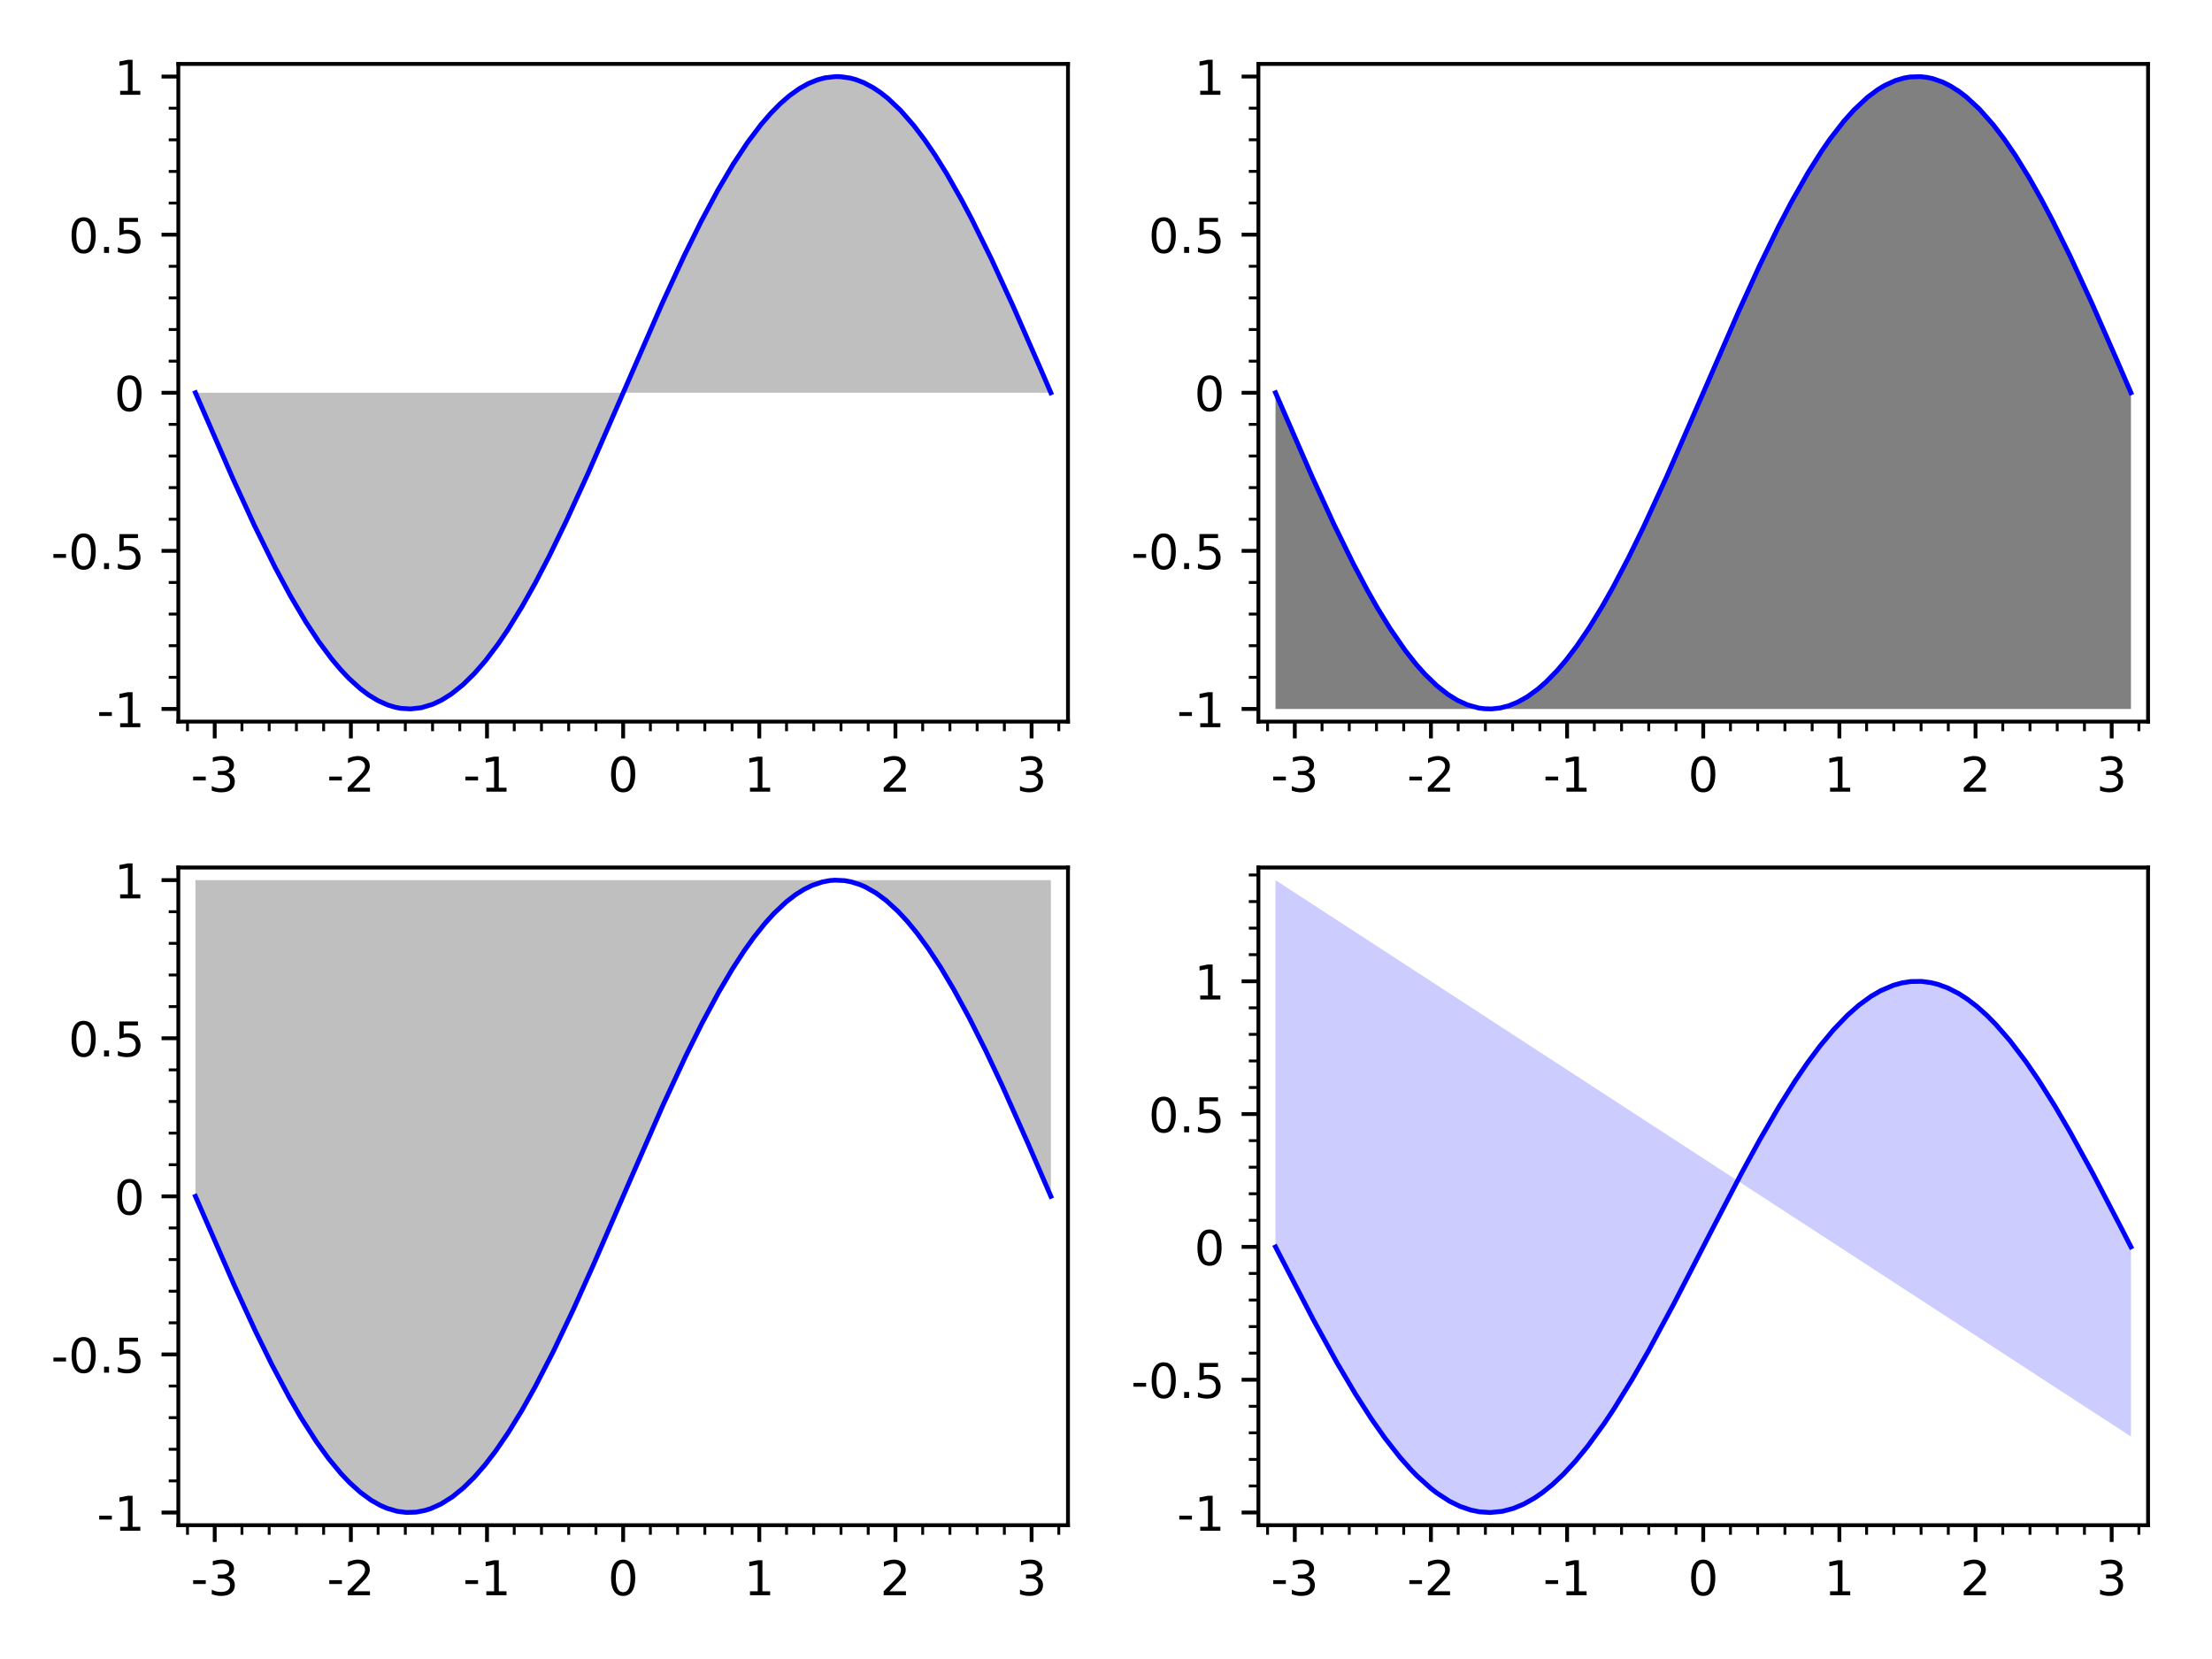 <?xml version="1.0" encoding="utf-8" standalone="no"?>
<!DOCTYPE svg PUBLIC "-//W3C//DTD SVG 1.1//EN"
  "http://www.w3.org/Graphics/SVG/1.1/DTD/svg11.dtd">
<!-- Created with matplotlib (http://matplotlib.org/) -->
<svg height="345.6pt" version="1.1" viewBox="0 0 460.8 345.6" width="460.8pt" xmlns="http://www.w3.org/2000/svg" xmlns:xlink="http://www.w3.org/1999/xlink">
 <defs>
  <style type="text/css">
*{stroke-linecap:butt;stroke-linejoin:round;}
  </style>
 </defs>
 <g id="figure_1">
  <g id="patch_1">
   <path d="M 0 345.6 
L 460.8 345.6 
L 460.8 0 
L 0 0 
z
" style="fill:#ffffff;"/>
  </g>
  <g id="axes_1">
   <g id="patch_2">
    <path d="M 37.15 150.32 
L 222.48 150.32 
L 222.48 13.32 
L 37.15 13.32 
z
" style="fill:#ffffff;"/>
   </g>
   <g id="patch_3">
    <path clip-path="url(#p10d009b878)" d="M 40.714 81.819 
L 40.714 81.819 
L 41.541 83.74 
L 42.678 86.376 
L 43.712 88.769 
L 44.598 90.812 
L 45.388 92.626 
L 46.327 94.77 
L 46.661 95.529 
L 47.462 97.343 
L 48.477 99.625 
L 49.699 102.339 
L 50.404 103.89 
L 51.629 106.548 
L 52.476 108.359 
L 53.013 109.497 
L 54.466 112.52 
L 54.857 113.321 
L 56.321 116.265 
L 57.176 117.942 
L 57.285 118.153 
L 58.927 121.271 
L 59.232 121.835 
L 60.491 124.118 
L 61.453 125.806 
L 62.629 127.801 
L 63.53 129.276 
L 63.694 129.539 
L 64.532 130.859 
L 66.082 133.188 
L 66.373 133.608 
L 67.186 134.754 
L 68 135.856 
L 68.33 136.291 
L 69.055 137.22 
L 69.977 138.348 
L 70.98 139.509 
L 71.935 140.547 
L 72.691 141.321 
L 73.958 142.523 
L 75.049 143.462 
L 75.896 144.127 
L 76.827 144.795 
L 77.674 145.343 
L 78.702 145.933 
L 79.239 146.207 
L 80.4 146.722 
L 80.714 146.842 
L 81.512 147.113 
L 82.31 147.331 
L 82.934 147.466 
L 83.494 147.56 
L 84.543 147.667 
L 85.541 147.685 
L 86.58 147.618 
L 87.098 147.551 
L 87.775 147.431 
L 89.121 147.081 
L 90.165 146.708 
L 91.048 146.324 
L 92.013 145.833 
L 92.536 145.536 
L 93.263 145.086 
L 93.99 144.596 
L 94.035 144.564 
L 94.902 143.922 
L 95.769 143.222 
L 96.41 142.668 
L 97.291 141.855 
L 97.872 141.287 
L 98.839 140.287 
L 100.11 138.87 
L 100.67 138.208 
L 101.16 137.611 
L 102.038 136.501 
L 102.915 135.34 
L 103.81 134.101 
L 104.114 133.669 
L 105.402 131.771 
L 105.848 131.089 
L 107.186 128.973 
L 107.735 128.074 
L 108.782 126.311 
L 109.836 124.476 
L 110.152 123.914 
L 111.49 121.479 
L 112.347 119.871 
L 112.959 118.703 
L 114.364 115.954 
L 115.271 114.137 
L 115.926 112.801 
L 116.964 110.654 
L 117.989 108.495 
L 118.768 106.832 
L 119.588 105.059 
L 120.031 104.095 
L 121.557 100.728 
L 122.465 98.7 
L 122.852 97.829 
L 123.794 95.697 
L 125.22 92.445 
L 125.937 90.798 
L 127.038 88.259 
L 127.561 87.049 
L 128.565 84.721 
L 129.584 82.356 
L 130.336 80.608 
L 130.862 79.389 
L 131.912 76.954 
L 133.335 73.666 
L 133.618 73.014 
L 134.689 70.556 
L 135.507 68.689 
L 136.572 66.274 
L 137.758 63.611 
L 138.009 63.053 
L 139.353 60.083 
L 139.941 58.798 
L 140.591 57.39 
L 141.893 54.608 
L 142.535 53.257 
L 143.298 51.673 
L 144.945 48.323 
L 145.182 47.851 
L 146.074 46.093 
L 147.618 43.134 
L 148.017 42.389 
L 149.201 40.222 
L 149.54 39.613 
L 150.436 38.038 
L 151.594 36.065 
L 152.742 34.184 
L 153.703 32.671 
L 154.39 31.622 
L 155.746 29.642 
L 156.601 28.454 
L 156.791 28.196 
L 157.706 26.99 
L 158.514 25.973 
L 159.321 25.001 
L 159.83 24.412 
L 160.535 23.628 
L 161.43 22.683 
L 162.53 21.603 
L 163.354 20.853 
L 164.444 19.939 
L 165.459 19.172 
L 165.681 19.014 
L 166.512 18.459 
L 167.344 17.959 
L 167.864 17.673 
L 168.399 17.402 
L 169.609 16.874 
L 170.326 16.617 
L 171.01 16.41 
L 171.921 16.195 
L 172.772 16.054 
L 173.624 15.973 
L 174.033 15.955 
L 174.96 15.965 
L 176.29 16.102 
L 177.092 16.254 
L 177.625 16.385 
L 178.317 16.588 
L 179.223 16.914 
L 179.958 17.227 
L 180.693 17.583 
L 181.287 17.902 
L 181.921 18.274 
L 182.676 18.758 
L 183.431 19.287 
L 184.206 19.875 
L 184.988 20.516 
L 186.068 21.478 
L 186.738 22.119 
L 187.574 22.965 
L 188.838 24.341 
L 189.079 24.617 
L 190.342 26.127 
L 191.446 27.538 
L 191.805 28.015 
L 192.587 29.083 
L 193.577 30.492 
L 194.813 32.34 
L 195.634 33.62 
L 196.657 35.27 
L 197.192 36.156 
L 198.259 37.975 
L 199.411 40.006 
L 200.269 41.566 
L 201.21 43.318 
L 201.925 44.677 
L 202.422 45.635 
L 204.037 48.826 
L 204.296 49.349 
L 205.715 52.256 
L 206.539 53.977 
L 207.445 55.9 
L 207.835 56.735 
L 209.5 60.35 
L 210.219 61.936 
L 211.022 63.722 
L 212.142 66.236 
L 212.392 66.801 
L 213.635 69.626 
L 214.641 71.928 
L 214.912 72.551 
L 216.021 75.108 
L 216.898 77.136 
L 217.913 79.491 
L 218.916 81.819 
L 218.916 81.819 
z
" style="fill:#808080;opacity:0.5;"/>
   </g>
   <g id="matplotlib.axis_1">
    <g id="xtick_1">
     <g id="line2d_1">
      <defs>
       <path d="M 0 0 
L 0 3.5 
" id="m08a29b944d" style="stroke:#000000;stroke-width:0.8;"/>
      </defs>
      <g>
       <use style="stroke:#000000;stroke-width:0.8;" x="44.73" xlink:href="#m08a29b944d" y="150.32"/>
      </g>
     </g>
     <g id="text_1">
      <!-- -3 -->
      <defs>
       <path d="M 4.891 31.391 
L 31.203 31.391 
L 31.203 23.391 
L 4.891 23.391 
z
" id="DejaVuSans-2d"/>
       <path d="M 40.578 39.312 
Q 47.656 37.797 51.625 33 
Q 55.609 28.219 55.609 21.188 
Q 55.609 10.406 48.188 4.484 
Q 40.766 -1.422 27.094 -1.422 
Q 22.516 -1.422 17.656 -0.516 
Q 12.797 0.391 7.625 2.203 
L 7.625 11.719 
Q 11.719 9.328 16.594 8.109 
Q 21.484 6.891 26.812 6.891 
Q 36.078 6.891 40.938 10.547 
Q 45.797 14.203 45.797 21.188 
Q 45.797 27.641 41.281 31.266 
Q 36.766 34.906 28.719 34.906 
L 20.219 34.906 
L 20.219 43.016 
L 29.109 43.016 
Q 36.375 43.016 40.234 45.922 
Q 44.094 48.828 44.094 54.297 
Q 44.094 59.906 40.109 62.906 
Q 36.141 65.922 28.719 65.922 
Q 24.656 65.922 20.016 65.031 
Q 15.375 64.156 9.812 62.312 
L 9.812 71.094 
Q 15.438 72.656 20.344 73.438 
Q 25.25 74.219 29.594 74.219 
Q 40.828 74.219 47.359 69.109 
Q 53.906 64.016 53.906 55.328 
Q 53.906 49.266 50.438 45.094 
Q 46.969 40.922 40.578 39.312 
z
" id="DejaVuSans-33"/>
      </defs>
      <g transform="translate(39.745 164.918)scale(0.1 -0.1)">
       <use xlink:href="#DejaVuSans-2d"/>
       <use x="36.084" xlink:href="#DejaVuSans-33"/>
      </g>
     </g>
    </g>
    <g id="xtick_2">
     <g id="line2d_2">
      <g>
       <use style="stroke:#000000;stroke-width:0.8;" x="73.092" xlink:href="#m08a29b944d" y="150.32"/>
      </g>
     </g>
     <g id="text_2">
      <!-- -2 -->
      <defs>
       <path d="M 19.188 8.297 
L 53.609 8.297 
L 53.609 0 
L 7.328 0 
L 7.328 8.297 
Q 12.938 14.109 22.625 23.891 
Q 32.328 33.688 34.812 36.531 
Q 39.547 41.844 41.422 45.531 
Q 43.312 49.219 43.312 52.781 
Q 43.312 58.594 39.234 62.25 
Q 35.156 65.922 28.609 65.922 
Q 23.969 65.922 18.812 64.312 
Q 13.672 62.703 7.812 59.422 
L 7.812 69.391 
Q 13.766 71.781 18.938 73 
Q 24.125 74.219 28.422 74.219 
Q 39.75 74.219 46.484 68.547 
Q 53.219 62.891 53.219 53.422 
Q 53.219 48.922 51.531 44.891 
Q 49.859 40.875 45.406 35.406 
Q 44.188 33.984 37.641 27.219 
Q 31.109 20.453 19.188 8.297 
z
" id="DejaVuSans-32"/>
      </defs>
      <g transform="translate(68.106 164.918)scale(0.1 -0.1)">
       <use xlink:href="#DejaVuSans-2d"/>
       <use x="36.084" xlink:href="#DejaVuSans-32"/>
      </g>
     </g>
    </g>
    <g id="xtick_3">
     <g id="line2d_3">
      <g>
       <use style="stroke:#000000;stroke-width:0.8;" x="101.453" xlink:href="#m08a29b944d" y="150.32"/>
      </g>
     </g>
     <g id="text_3">
      <!-- -1 -->
      <defs>
       <path d="M 12.406 8.297 
L 28.516 8.297 
L 28.516 63.922 
L 10.984 60.406 
L 10.984 69.391 
L 28.422 72.906 
L 38.281 72.906 
L 38.281 8.297 
L 54.391 8.297 
L 54.391 0 
L 12.406 0 
z
" id="DejaVuSans-31"/>
      </defs>
      <g transform="translate(96.468 164.918)scale(0.1 -0.1)">
       <use xlink:href="#DejaVuSans-2d"/>
       <use x="36.084" xlink:href="#DejaVuSans-31"/>
      </g>
     </g>
    </g>
    <g id="xtick_4">
     <g id="line2d_4">
      <g>
       <use style="stroke:#000000;stroke-width:0.8;" x="129.815" xlink:href="#m08a29b944d" y="150.32"/>
      </g>
     </g>
     <g id="text_4">
      <!-- 0 -->
      <defs>
       <path d="M 31.781 66.406 
Q 24.172 66.406 20.328 58.906 
Q 16.5 51.422 16.5 36.375 
Q 16.5 21.391 20.328 13.891 
Q 24.172 6.391 31.781 6.391 
Q 39.453 6.391 43.281 13.891 
Q 47.125 21.391 47.125 36.375 
Q 47.125 51.422 43.281 58.906 
Q 39.453 66.406 31.781 66.406 
z
M 31.781 74.219 
Q 44.047 74.219 50.516 64.516 
Q 56.984 54.828 56.984 36.375 
Q 56.984 17.969 50.516 8.266 
Q 44.047 -1.422 31.781 -1.422 
Q 19.531 -1.422 13.062 8.266 
Q 6.594 17.969 6.594 36.375 
Q 6.594 54.828 13.062 64.516 
Q 19.531 74.219 31.781 74.219 
z
" id="DejaVuSans-30"/>
      </defs>
      <g transform="translate(126.634 164.918)scale(0.1 -0.1)">
       <use xlink:href="#DejaVuSans-30"/>
      </g>
     </g>
    </g>
    <g id="xtick_5">
     <g id="line2d_5">
      <g>
       <use style="stroke:#000000;stroke-width:0.8;" x="158.177" xlink:href="#m08a29b944d" y="150.32"/>
      </g>
     </g>
     <g id="text_5">
      <!-- 1 -->
      <g transform="translate(154.995 164.918)scale(0.1 -0.1)">
       <use xlink:href="#DejaVuSans-31"/>
      </g>
     </g>
    </g>
    <g id="xtick_6">
     <g id="line2d_6">
      <g>
       <use style="stroke:#000000;stroke-width:0.8;" x="186.538" xlink:href="#m08a29b944d" y="150.32"/>
      </g>
     </g>
     <g id="text_6">
      <!-- 2 -->
      <g transform="translate(183.357 164.918)scale(0.1 -0.1)">
       <use xlink:href="#DejaVuSans-32"/>
      </g>
     </g>
    </g>
    <g id="xtick_7">
     <g id="line2d_7">
      <g>
       <use style="stroke:#000000;stroke-width:0.8;" x="214.9" xlink:href="#m08a29b944d" y="150.32"/>
      </g>
     </g>
     <g id="text_7">
      <!-- 3 -->
      <g transform="translate(211.719 164.918)scale(0.1 -0.1)">
       <use xlink:href="#DejaVuSans-33"/>
      </g>
     </g>
    </g>
    <g id="xtick_8">
     <g id="line2d_8">
      <defs>
       <path d="M 0 0 
L 0 2 
" id="mef3f85f381" style="stroke:#000000;stroke-width:0.6;"/>
      </defs>
      <g>
       <use style="stroke:#000000;stroke-width:0.6;" x="39.058" xlink:href="#mef3f85f381" y="150.32"/>
      </g>
     </g>
    </g>
    <g id="xtick_9">
     <g id="line2d_9">
      <g>
       <use style="stroke:#000000;stroke-width:0.6;" x="50.402" xlink:href="#mef3f85f381" y="150.32"/>
      </g>
     </g>
    </g>
    <g id="xtick_10">
     <g id="line2d_10">
      <g>
       <use style="stroke:#000000;stroke-width:0.6;" x="56.075" xlink:href="#mef3f85f381" y="150.32"/>
      </g>
     </g>
    </g>
    <g id="xtick_11">
     <g id="line2d_11">
      <g>
       <use style="stroke:#000000;stroke-width:0.6;" x="61.747" xlink:href="#mef3f85f381" y="150.32"/>
      </g>
     </g>
    </g>
    <g id="xtick_12">
     <g id="line2d_12">
      <g>
       <use style="stroke:#000000;stroke-width:0.6;" x="67.419" xlink:href="#mef3f85f381" y="150.32"/>
      </g>
     </g>
    </g>
    <g id="xtick_13">
     <g id="line2d_13">
      <g>
       <use style="stroke:#000000;stroke-width:0.6;" x="78.764" xlink:href="#mef3f85f381" y="150.32"/>
      </g>
     </g>
    </g>
    <g id="xtick_14">
     <g id="line2d_14">
      <g>
       <use style="stroke:#000000;stroke-width:0.6;" x="84.436" xlink:href="#mef3f85f381" y="150.32"/>
      </g>
     </g>
    </g>
    <g id="xtick_15">
     <g id="line2d_15">
      <g>
       <use style="stroke:#000000;stroke-width:0.6;" x="90.109" xlink:href="#mef3f85f381" y="150.32"/>
      </g>
     </g>
    </g>
    <g id="xtick_16">
     <g id="line2d_16">
      <g>
       <use style="stroke:#000000;stroke-width:0.6;" x="95.781" xlink:href="#mef3f85f381" y="150.32"/>
      </g>
     </g>
    </g>
    <g id="xtick_17">
     <g id="line2d_17">
      <g>
       <use style="stroke:#000000;stroke-width:0.6;" x="107.126" xlink:href="#mef3f85f381" y="150.32"/>
      </g>
     </g>
    </g>
    <g id="xtick_18">
     <g id="line2d_18">
      <g>
       <use style="stroke:#000000;stroke-width:0.6;" x="112.798" xlink:href="#mef3f85f381" y="150.32"/>
      </g>
     </g>
    </g>
    <g id="xtick_19">
     <g id="line2d_19">
      <g>
       <use style="stroke:#000000;stroke-width:0.6;" x="118.47" xlink:href="#mef3f85f381" y="150.32"/>
      </g>
     </g>
    </g>
    <g id="xtick_20">
     <g id="line2d_20">
      <g>
       <use style="stroke:#000000;stroke-width:0.6;" x="124.143" xlink:href="#mef3f85f381" y="150.32"/>
      </g>
     </g>
    </g>
    <g id="xtick_21">
     <g id="line2d_21">
      <g>
       <use style="stroke:#000000;stroke-width:0.6;" x="135.487" xlink:href="#mef3f85f381" y="150.32"/>
      </g>
     </g>
    </g>
    <g id="xtick_22">
     <g id="line2d_22">
      <g>
       <use style="stroke:#000000;stroke-width:0.6;" x="141.16" xlink:href="#mef3f85f381" y="150.32"/>
      </g>
     </g>
    </g>
    <g id="xtick_23">
     <g id="line2d_23">
      <g>
       <use style="stroke:#000000;stroke-width:0.6;" x="146.832" xlink:href="#mef3f85f381" y="150.32"/>
      </g>
     </g>
    </g>
    <g id="xtick_24">
     <g id="line2d_24">
      <g>
       <use style="stroke:#000000;stroke-width:0.6;" x="152.504" xlink:href="#mef3f85f381" y="150.32"/>
      </g>
     </g>
    </g>
    <g id="xtick_25">
     <g id="line2d_25">
      <g>
       <use style="stroke:#000000;stroke-width:0.6;" x="163.849" xlink:href="#mef3f85f381" y="150.32"/>
      </g>
     </g>
    </g>
    <g id="xtick_26">
     <g id="line2d_26">
      <g>
       <use style="stroke:#000000;stroke-width:0.6;" x="169.521" xlink:href="#mef3f85f381" y="150.32"/>
      </g>
     </g>
    </g>
    <g id="xtick_27">
     <g id="line2d_27">
      <g>
       <use style="stroke:#000000;stroke-width:0.6;" x="175.194" xlink:href="#mef3f85f381" y="150.32"/>
      </g>
     </g>
    </g>
    <g id="xtick_28">
     <g id="line2d_28">
      <g>
       <use style="stroke:#000000;stroke-width:0.6;" x="180.866" xlink:href="#mef3f85f381" y="150.32"/>
      </g>
     </g>
    </g>
    <g id="xtick_29">
     <g id="line2d_29">
      <g>
       <use style="stroke:#000000;stroke-width:0.6;" x="192.211" xlink:href="#mef3f85f381" y="150.32"/>
      </g>
     </g>
    </g>
    <g id="xtick_30">
     <g id="line2d_30">
      <g>
       <use style="stroke:#000000;stroke-width:0.6;" x="197.883" xlink:href="#mef3f85f381" y="150.32"/>
      </g>
     </g>
    </g>
    <g id="xtick_31">
     <g id="line2d_31">
      <g>
       <use style="stroke:#000000;stroke-width:0.6;" x="203.555" xlink:href="#mef3f85f381" y="150.32"/>
      </g>
     </g>
    </g>
    <g id="xtick_32">
     <g id="line2d_32">
      <g>
       <use style="stroke:#000000;stroke-width:0.6;" x="209.228" xlink:href="#mef3f85f381" y="150.32"/>
      </g>
     </g>
    </g>
    <g id="xtick_33">
     <g id="line2d_33">
      <g>
       <use style="stroke:#000000;stroke-width:0.6;" x="220.572" xlink:href="#mef3f85f381" y="150.32"/>
      </g>
     </g>
    </g>
   </g>
   <g id="matplotlib.axis_2">
    <g id="ytick_1">
     <g id="line2d_34">
      <defs>
       <path d="M 0 0 
L -3.5 0 
" id="mf7472b5232" style="stroke:#000000;stroke-width:0.8;"/>
      </defs>
      <g>
       <use style="stroke:#000000;stroke-width:0.8;" x="37.15" xlink:href="#mf7472b5232" y="147.689"/>
      </g>
     </g>
     <g id="text_8">
      <!-- -1 -->
      <g transform="translate(20.18 151.488)scale(0.1 -0.1)">
       <use xlink:href="#DejaVuSans-2d"/>
       <use x="36.084" xlink:href="#DejaVuSans-31"/>
      </g>
     </g>
    </g>
    <g id="ytick_2">
     <g id="line2d_35">
      <g>
       <use style="stroke:#000000;stroke-width:0.8;" x="37.15" xlink:href="#mf7472b5232" y="114.754"/>
      </g>
     </g>
     <g id="text_9">
      <!-- -0.5 -->
      <defs>
       <path d="M 10.688 12.406 
L 21 12.406 
L 21 0 
L 10.688 0 
z
" id="DejaVuSans-2e"/>
       <path d="M 10.797 72.906 
L 49.516 72.906 
L 49.516 64.594 
L 19.828 64.594 
L 19.828 46.734 
Q 21.969 47.469 24.109 47.828 
Q 26.266 48.188 28.422 48.188 
Q 40.625 48.188 47.75 41.5 
Q 54.891 34.812 54.891 23.391 
Q 54.891 11.625 47.562 5.094 
Q 40.234 -1.422 26.906 -1.422 
Q 22.312 -1.422 17.547 -0.641 
Q 12.797 0.141 7.719 1.703 
L 7.719 11.625 
Q 12.109 9.234 16.797 8.062 
Q 21.484 6.891 26.703 6.891 
Q 35.156 6.891 40.078 11.328 
Q 45.016 15.766 45.016 23.391 
Q 45.016 31 40.078 35.438 
Q 35.156 39.891 26.703 39.891 
Q 22.75 39.891 18.812 39.016 
Q 14.891 38.141 10.797 36.281 
z
" id="DejaVuSans-35"/>
      </defs>
      <g transform="translate(10.639 118.553)scale(0.1 -0.1)">
       <use xlink:href="#DejaVuSans-2d"/>
       <use x="36.084" xlink:href="#DejaVuSans-30"/>
       <use x="99.707" xlink:href="#DejaVuSans-2e"/>
       <use x="131.494" xlink:href="#DejaVuSans-35"/>
      </g>
     </g>
    </g>
    <g id="ytick_3">
     <g id="line2d_36">
      <g>
       <use style="stroke:#000000;stroke-width:0.8;" x="37.15" xlink:href="#mf7472b5232" y="81.819"/>
      </g>
     </g>
     <g id="text_10">
      <!-- 0 -->
      <g transform="translate(23.788 85.619)scale(0.1 -0.1)">
       <use xlink:href="#DejaVuSans-30"/>
      </g>
     </g>
    </g>
    <g id="ytick_4">
     <g id="line2d_37">
      <g>
       <use style="stroke:#000000;stroke-width:0.8;" x="37.15" xlink:href="#mf7472b5232" y="48.885"/>
      </g>
     </g>
     <g id="text_11">
      <!-- 0.5 -->
      <g transform="translate(14.247 52.684)scale(0.1 -0.1)">
       <use xlink:href="#DejaVuSans-30"/>
       <use x="63.623" xlink:href="#DejaVuSans-2e"/>
       <use x="95.41" xlink:href="#DejaVuSans-35"/>
      </g>
     </g>
    </g>
    <g id="ytick_5">
     <g id="line2d_38">
      <g>
       <use style="stroke:#000000;stroke-width:0.8;" x="37.15" xlink:href="#mf7472b5232" y="15.95"/>
      </g>
     </g>
     <g id="text_12">
      <!-- 1 -->
      <g transform="translate(23.788 19.749)scale(0.1 -0.1)">
       <use xlink:href="#DejaVuSans-31"/>
      </g>
     </g>
    </g>
    <g id="ytick_6">
     <g id="line2d_39">
      <defs>
       <path d="M 0 0 
L -2 0 
" id="m2f0ae2e5a1" style="stroke:#000000;stroke-width:0.6;"/>
      </defs>
      <g>
       <use style="stroke:#000000;stroke-width:0.6;" x="37.15" xlink:href="#m2f0ae2e5a1" y="141.102"/>
      </g>
     </g>
    </g>
    <g id="ytick_7">
     <g id="line2d_40">
      <g>
       <use style="stroke:#000000;stroke-width:0.6;" x="37.15" xlink:href="#m2f0ae2e5a1" y="134.515"/>
      </g>
     </g>
    </g>
    <g id="ytick_8">
     <g id="line2d_41">
      <g>
       <use style="stroke:#000000;stroke-width:0.6;" x="37.15" xlink:href="#m2f0ae2e5a1" y="127.928"/>
      </g>
     </g>
    </g>
    <g id="ytick_9">
     <g id="line2d_42">
      <g>
       <use style="stroke:#000000;stroke-width:0.6;" x="37.15" xlink:href="#m2f0ae2e5a1" y="121.341"/>
      </g>
     </g>
    </g>
    <g id="ytick_10">
     <g id="line2d_43">
      <g>
       <use style="stroke:#000000;stroke-width:0.6;" x="37.15" xlink:href="#m2f0ae2e5a1" y="108.167"/>
      </g>
     </g>
    </g>
    <g id="ytick_11">
     <g id="line2d_44">
      <g>
       <use style="stroke:#000000;stroke-width:0.6;" x="37.15" xlink:href="#m2f0ae2e5a1" y="101.58"/>
      </g>
     </g>
    </g>
    <g id="ytick_12">
     <g id="line2d_45">
      <g>
       <use style="stroke:#000000;stroke-width:0.6;" x="37.15" xlink:href="#m2f0ae2e5a1" y="94.993"/>
      </g>
     </g>
    </g>
    <g id="ytick_13">
     <g id="line2d_46">
      <g>
       <use style="stroke:#000000;stroke-width:0.6;" x="37.15" xlink:href="#m2f0ae2e5a1" y="88.406"/>
      </g>
     </g>
    </g>
    <g id="ytick_14">
     <g id="line2d_47">
      <g>
       <use style="stroke:#000000;stroke-width:0.6;" x="37.15" xlink:href="#m2f0ae2e5a1" y="75.232"/>
      </g>
     </g>
    </g>
    <g id="ytick_15">
     <g id="line2d_48">
      <g>
       <use style="stroke:#000000;stroke-width:0.6;" x="37.15" xlink:href="#m2f0ae2e5a1" y="68.645"/>
      </g>
     </g>
    </g>
    <g id="ytick_16">
     <g id="line2d_49">
      <g>
       <use style="stroke:#000000;stroke-width:0.6;" x="37.15" xlink:href="#m2f0ae2e5a1" y="62.059"/>
      </g>
     </g>
    </g>
    <g id="ytick_17">
     <g id="line2d_50">
      <g>
       <use style="stroke:#000000;stroke-width:0.6;" x="37.15" xlink:href="#m2f0ae2e5a1" y="55.472"/>
      </g>
     </g>
    </g>
    <g id="ytick_18">
     <g id="line2d_51">
      <g>
       <use style="stroke:#000000;stroke-width:0.6;" x="37.15" xlink:href="#m2f0ae2e5a1" y="42.298"/>
      </g>
     </g>
    </g>
    <g id="ytick_19">
     <g id="line2d_52">
      <g>
       <use style="stroke:#000000;stroke-width:0.6;" x="37.15" xlink:href="#m2f0ae2e5a1" y="35.711"/>
      </g>
     </g>
    </g>
    <g id="ytick_20">
     <g id="line2d_53">
      <g>
       <use style="stroke:#000000;stroke-width:0.6;" x="37.15" xlink:href="#m2f0ae2e5a1" y="29.124"/>
      </g>
     </g>
    </g>
    <g id="ytick_21">
     <g id="line2d_54">
      <g>
       <use style="stroke:#000000;stroke-width:0.6;" x="37.15" xlink:href="#m2f0ae2e5a1" y="22.537"/>
      </g>
     </g>
    </g>
   </g>
   <g id="line2d_55">
    <path clip-path="url(#p10d009b878)" d="M 40.714 81.819 
L 48.477 99.625 
L 53.013 109.497 
L 57.285 118.153 
L 60.491 124.118 
L 63.694 129.539 
L 66.373 133.608 
L 69.055 137.22 
L 70.98 139.509 
L 72.691 141.321 
L 75.049 143.462 
L 76.827 144.795 
L 78.702 145.933 
L 80.714 146.842 
L 82.31 147.331 
L 83.494 147.56 
L 85.541 147.685 
L 87.775 147.431 
L 90.165 146.708 
L 92.013 145.833 
L 94.035 144.564 
L 96.41 142.668 
L 98.839 140.287 
L 101.16 137.611 
L 103.81 134.101 
L 105.848 131.089 
L 108.782 126.311 
L 111.49 121.479 
L 114.364 115.954 
L 117.989 108.495 
L 122.465 98.7 
L 128.565 84.721 
L 138.009 63.053 
L 142.535 53.257 
L 146.074 46.093 
L 149.54 39.613 
L 152.742 34.184 
L 155.746 29.642 
L 158.514 25.973 
L 160.535 23.628 
L 162.53 21.603 
L 164.444 19.939 
L 166.512 18.459 
L 168.399 17.402 
L 170.326 16.617 
L 171.921 16.195 
L 174.033 15.955 
L 174.96 15.965 
L 177.092 16.254 
L 178.317 16.588 
L 179.958 17.227 
L 181.921 18.274 
L 183.431 19.287 
L 184.988 20.516 
L 187.574 22.965 
L 190.342 26.127 
L 192.587 29.083 
L 194.813 32.34 
L 197.192 36.156 
L 200.269 41.566 
L 202.422 45.635 
L 206.539 53.977 
L 211.022 63.722 
L 216.898 77.136 
L 218.916 81.819 
L 218.916 81.819 
" style="fill:none;stroke:#0000ff;stroke-linecap:square;"/>
   </g>
   <g id="patch_4">
    <path d="M 37.15 150.32 
L 37.15 13.32 
" style="fill:none;stroke:#000000;stroke-linecap:square;stroke-linejoin:miter;stroke-width:0.8;"/>
   </g>
   <g id="patch_5">
    <path d="M 222.48 150.32 
L 222.48 13.32 
" style="fill:none;stroke:#000000;stroke-linecap:square;stroke-linejoin:miter;stroke-width:0.8;"/>
   </g>
   <g id="patch_6">
    <path d="M 37.15 150.32 
L 222.48 150.32 
" style="fill:none;stroke:#000000;stroke-linecap:square;stroke-linejoin:miter;stroke-width:0.8;"/>
   </g>
   <g id="patch_7">
    <path d="M 37.15 13.32 
L 222.48 13.32 
" style="fill:none;stroke:#000000;stroke-linecap:square;stroke-linejoin:miter;stroke-width:0.8;"/>
   </g>
  </g>
  <g id="axes_2">
   <g id="patch_8">
    <path d="M 262.15 150.32 
L 447.48 150.32 
L 447.48 13.32 
L 262.15 13.32 
z
" style="fill:#ffffff;"/>
   </g>
   <g id="patch_9">
    <path clip-path="url(#paea0b779f7)" d="M 265.714 147.685 
L 265.714 81.817 
L 266.302 83.183 
L 267.911 86.914 
L 268.727 88.801 
L 269.002 89.436 
L 270.554 93.003 
L 271.05 94.137 
L 271.879 96.024 
L 272.554 97.55 
L 273.355 99.35 
L 274.886 102.751 
L 275.329 103.724 
L 276.804 106.922 
L 277.106 107.57 
L 277.918 109.295 
L 279.21 111.993 
L 280.12 113.855 
L 281.123 115.871 
L 281.954 117.507 
L 282.293 118.167 
L 283.867 121.159 
L 284.873 123.008 
L 285.856 124.763 
L 286.158 125.294 
L 286.949 126.656 
L 288.421 129.1 
L 288.884 129.841 
L 289.579 130.932 
L 290.835 132.827 
L 291.852 134.289 
L 292.763 135.54 
L 293.819 136.923 
L 294.655 137.962 
L 295.03 138.413 
L 296.37 139.941 
L 296.873 140.482 
L 298.3 141.914 
L 298.673 142.263 
L 299.347 142.868 
L 300.099 143.503 
L 300.85 144.094 
L 301.544 144.6 
L 302.73 145.378 
L 303.535 145.844 
L 304.29 146.233 
L 305.385 146.717 
L 305.662 146.824 
L 306.91 147.229 
L 308.047 147.488 
L 308.51 147.563 
L 309.235 147.646 
L 309.961 147.685 
L 310.747 147.68 
L 311.343 147.642 
L 312.51 147.483 
L 312.79 147.428 
L 313.539 147.251 
L 314.289 147.027 
L 314.873 146.821 
L 316.211 146.246 
L 317.131 145.768 
L 317.275 145.687 
L 318.161 145.152 
L 319.046 144.557 
L 320.372 143.55 
L 320.912 143.102 
L 322.07 142.064 
L 322.87 141.289 
L 323.582 140.559 
L 324.385 139.692 
L 325.271 138.682 
L 326.156 137.617 
L 326.229 137.526 
L 327.271 136.197 
L 328.498 134.539 
L 329.646 132.897 
L 329.946 132.455 
L 331.039 130.795 
L 331.939 129.371 
L 333.122 127.43 
L 333.684 126.479 
L 334.757 124.616 
L 335.812 122.723 
L 336.05 122.288 
L 337.367 119.832 
L 337.859 118.894 
L 339.237 116.206 
L 340.171 114.337 
L 341.358 111.911 
L 342.231 110.094 
L 342.32 109.907 
L 343.526 107.351 
L 344.573 105.091 
L 345.579 102.89 
L 346.475 100.909 
L 347.144 99.418 
L 348.322 96.767 
L 349.225 94.716 
L 349.937 93.09 
L 350.361 92.12 
L 351.992 88.362 
L 352.944 86.16 
L 353.757 84.274 
L 354.649 82.202 
L 355.589 80.019 
L 356.539 77.814 
L 356.902 76.974 
L 357.682 75.169 
L 359.104 71.893 
L 359.438 71.127 
L 361.067 67.414 
L 361.922 65.483 
L 362.323 64.583 
L 363.598 61.743 
L 364.083 60.672 
L 365.228 58.172 
L 366.317 55.83 
L 366.601 55.224 
L 368.109 52.059 
L 368.471 51.311 
L 369.247 49.726 
L 370.493 47.229 
L 371.53 45.203 
L 372.399 43.544 
L 373.202 42.041 
L 374.38 39.896 
L 375.41 38.078 
L 375.808 37.392 
L 376.703 35.879 
L 378.077 33.646 
L 378.863 32.42 
L 379.464 31.508 
L 380.36 30.19 
L 381.247 28.935 
L 382.567 27.165 
L 383.203 26.354 
L 384.084 25.278 
L 385.094 24.111 
L 385.704 23.44 
L 386.232 22.883 
L 387.637 21.497 
L 388.391 20.816 
L 389.011 20.287 
L 389.819 19.642 
L 390.627 19.047 
L 391.117 18.711 
L 392.407 17.918 
L 392.597 17.812 
L 393.963 17.137 
L 394.816 16.791 
L 395.659 16.507 
L 396.642 16.249 
L 397.273 16.124 
L 397.877 16.036 
L 398.884 15.955 
L 400.018 15.963 
L 401.242 16.089 
L 401.445 16.122 
L 402.662 16.39 
L 403.912 16.79 
L 404.685 17.1 
L 405.287 17.376 
L 406.279 17.892 
L 407.426 18.588 
L 408.113 19.054 
L 409.277 19.927 
L 409.588 20.177 
L 410.98 21.392 
L 411.882 22.256 
L 412.33 22.708 
L 413.74 24.225 
L 414.694 25.334 
L 415.231 25.986 
L 416.294 27.335 
L 416.684 27.849 
L 417.535 29.007 
L 418.387 30.213 
L 418.721 30.698 
L 419.888 32.451 
L 420.922 34.073 
L 421.84 35.567 
L 422.732 37.065 
L 423.124 37.737 
L 424.402 39.987 
L 425.21 41.454 
L 426.014 42.945 
L 426.953 44.727 
L 427.571 45.921 
L 428.829 48.405 
L 429.238 49.228 
L 430.576 51.965 
L 431.296 53.465 
L 432.684 56.406 
L 433.471 58.102 
L 434.297 59.903 
L 435.035 61.526 
L 435.648 62.884 
L 436.812 65.49 
L 437.744 67.595 
L 438.775 69.942 
L 439.718 72.102 
L 439.908 72.54 
L 440.913 74.857 
L 442.172 77.769 
L 442.864 79.373 
L 443.916 81.817 
L 443.916 147.685 
z
" style="fill:#808080;"/>
   </g>
   <g id="matplotlib.axis_3">
    <g id="xtick_34">
     <g id="line2d_56">
      <g>
       <use style="stroke:#000000;stroke-width:0.8;" x="269.73" xlink:href="#m08a29b944d" y="150.32"/>
      </g>
     </g>
     <g id="text_13">
      <!-- -3 -->
      <g transform="translate(264.745 164.918)scale(0.1 -0.1)">
       <use xlink:href="#DejaVuSans-2d"/>
       <use x="36.084" xlink:href="#DejaVuSans-33"/>
      </g>
     </g>
    </g>
    <g id="xtick_35">
     <g id="line2d_57">
      <g>
       <use style="stroke:#000000;stroke-width:0.8;" x="298.092" xlink:href="#m08a29b944d" y="150.32"/>
      </g>
     </g>
     <g id="text_14">
      <!-- -2 -->
      <g transform="translate(293.106 164.918)scale(0.1 -0.1)">
       <use xlink:href="#DejaVuSans-2d"/>
       <use x="36.084" xlink:href="#DejaVuSans-32"/>
      </g>
     </g>
    </g>
    <g id="xtick_36">
     <g id="line2d_58">
      <g>
       <use style="stroke:#000000;stroke-width:0.8;" x="326.453" xlink:href="#m08a29b944d" y="150.32"/>
      </g>
     </g>
     <g id="text_15">
      <!-- -1 -->
      <g transform="translate(321.468 164.918)scale(0.1 -0.1)">
       <use xlink:href="#DejaVuSans-2d"/>
       <use x="36.084" xlink:href="#DejaVuSans-31"/>
      </g>
     </g>
    </g>
    <g id="xtick_37">
     <g id="line2d_59">
      <g>
       <use style="stroke:#000000;stroke-width:0.8;" x="354.815" xlink:href="#m08a29b944d" y="150.32"/>
      </g>
     </g>
     <g id="text_16">
      <!-- 0 -->
      <g transform="translate(351.634 164.918)scale(0.1 -0.1)">
       <use xlink:href="#DejaVuSans-30"/>
      </g>
     </g>
    </g>
    <g id="xtick_38">
     <g id="line2d_60">
      <g>
       <use style="stroke:#000000;stroke-width:0.8;" x="383.177" xlink:href="#m08a29b944d" y="150.32"/>
      </g>
     </g>
     <g id="text_17">
      <!-- 1 -->
      <g transform="translate(379.995 164.918)scale(0.1 -0.1)">
       <use xlink:href="#DejaVuSans-31"/>
      </g>
     </g>
    </g>
    <g id="xtick_39">
     <g id="line2d_61">
      <g>
       <use style="stroke:#000000;stroke-width:0.8;" x="411.538" xlink:href="#m08a29b944d" y="150.32"/>
      </g>
     </g>
     <g id="text_18">
      <!-- 2 -->
      <g transform="translate(408.357 164.918)scale(0.1 -0.1)">
       <use xlink:href="#DejaVuSans-32"/>
      </g>
     </g>
    </g>
    <g id="xtick_40">
     <g id="line2d_62">
      <g>
       <use style="stroke:#000000;stroke-width:0.8;" x="439.9" xlink:href="#m08a29b944d" y="150.32"/>
      </g>
     </g>
     <g id="text_19">
      <!-- 3 -->
      <g transform="translate(436.719 164.918)scale(0.1 -0.1)">
       <use xlink:href="#DejaVuSans-33"/>
      </g>
     </g>
    </g>
    <g id="xtick_41">
     <g id="line2d_63">
      <g>
       <use style="stroke:#000000;stroke-width:0.6;" x="264.058" xlink:href="#mef3f85f381" y="150.32"/>
      </g>
     </g>
    </g>
    <g id="xtick_42">
     <g id="line2d_64">
      <g>
       <use style="stroke:#000000;stroke-width:0.6;" x="275.402" xlink:href="#mef3f85f381" y="150.32"/>
      </g>
     </g>
    </g>
    <g id="xtick_43">
     <g id="line2d_65">
      <g>
       <use style="stroke:#000000;stroke-width:0.6;" x="281.075" xlink:href="#mef3f85f381" y="150.32"/>
      </g>
     </g>
    </g>
    <g id="xtick_44">
     <g id="line2d_66">
      <g>
       <use style="stroke:#000000;stroke-width:0.6;" x="286.747" xlink:href="#mef3f85f381" y="150.32"/>
      </g>
     </g>
    </g>
    <g id="xtick_45">
     <g id="line2d_67">
      <g>
       <use style="stroke:#000000;stroke-width:0.6;" x="292.419" xlink:href="#mef3f85f381" y="150.32"/>
      </g>
     </g>
    </g>
    <g id="xtick_46">
     <g id="line2d_68">
      <g>
       <use style="stroke:#000000;stroke-width:0.6;" x="303.764" xlink:href="#mef3f85f381" y="150.32"/>
      </g>
     </g>
    </g>
    <g id="xtick_47">
     <g id="line2d_69">
      <g>
       <use style="stroke:#000000;stroke-width:0.6;" x="309.436" xlink:href="#mef3f85f381" y="150.32"/>
      </g>
     </g>
    </g>
    <g id="xtick_48">
     <g id="line2d_70">
      <g>
       <use style="stroke:#000000;stroke-width:0.6;" x="315.109" xlink:href="#mef3f85f381" y="150.32"/>
      </g>
     </g>
    </g>
    <g id="xtick_49">
     <g id="line2d_71">
      <g>
       <use style="stroke:#000000;stroke-width:0.6;" x="320.781" xlink:href="#mef3f85f381" y="150.32"/>
      </g>
     </g>
    </g>
    <g id="xtick_50">
     <g id="line2d_72">
      <g>
       <use style="stroke:#000000;stroke-width:0.6;" x="332.126" xlink:href="#mef3f85f381" y="150.32"/>
      </g>
     </g>
    </g>
    <g id="xtick_51">
     <g id="line2d_73">
      <g>
       <use style="stroke:#000000;stroke-width:0.6;" x="337.798" xlink:href="#mef3f85f381" y="150.32"/>
      </g>
     </g>
    </g>
    <g id="xtick_52">
     <g id="line2d_74">
      <g>
       <use style="stroke:#000000;stroke-width:0.6;" x="343.47" xlink:href="#mef3f85f381" y="150.32"/>
      </g>
     </g>
    </g>
    <g id="xtick_53">
     <g id="line2d_75">
      <g>
       <use style="stroke:#000000;stroke-width:0.6;" x="349.143" xlink:href="#mef3f85f381" y="150.32"/>
      </g>
     </g>
    </g>
    <g id="xtick_54">
     <g id="line2d_76">
      <g>
       <use style="stroke:#000000;stroke-width:0.6;" x="360.487" xlink:href="#mef3f85f381" y="150.32"/>
      </g>
     </g>
    </g>
    <g id="xtick_55">
     <g id="line2d_77">
      <g>
       <use style="stroke:#000000;stroke-width:0.6;" x="366.16" xlink:href="#mef3f85f381" y="150.32"/>
      </g>
     </g>
    </g>
    <g id="xtick_56">
     <g id="line2d_78">
      <g>
       <use style="stroke:#000000;stroke-width:0.6;" x="371.832" xlink:href="#mef3f85f381" y="150.32"/>
      </g>
     </g>
    </g>
    <g id="xtick_57">
     <g id="line2d_79">
      <g>
       <use style="stroke:#000000;stroke-width:0.6;" x="377.504" xlink:href="#mef3f85f381" y="150.32"/>
      </g>
     </g>
    </g>
    <g id="xtick_58">
     <g id="line2d_80">
      <g>
       <use style="stroke:#000000;stroke-width:0.6;" x="388.849" xlink:href="#mef3f85f381" y="150.32"/>
      </g>
     </g>
    </g>
    <g id="xtick_59">
     <g id="line2d_81">
      <g>
       <use style="stroke:#000000;stroke-width:0.6;" x="394.521" xlink:href="#mef3f85f381" y="150.32"/>
      </g>
     </g>
    </g>
    <g id="xtick_60">
     <g id="line2d_82">
      <g>
       <use style="stroke:#000000;stroke-width:0.6;" x="400.194" xlink:href="#mef3f85f381" y="150.32"/>
      </g>
     </g>
    </g>
    <g id="xtick_61">
     <g id="line2d_83">
      <g>
       <use style="stroke:#000000;stroke-width:0.6;" x="405.866" xlink:href="#mef3f85f381" y="150.32"/>
      </g>
     </g>
    </g>
    <g id="xtick_62">
     <g id="line2d_84">
      <g>
       <use style="stroke:#000000;stroke-width:0.6;" x="417.211" xlink:href="#mef3f85f381" y="150.32"/>
      </g>
     </g>
    </g>
    <g id="xtick_63">
     <g id="line2d_85">
      <g>
       <use style="stroke:#000000;stroke-width:0.6;" x="422.883" xlink:href="#mef3f85f381" y="150.32"/>
      </g>
     </g>
    </g>
    <g id="xtick_64">
     <g id="line2d_86">
      <g>
       <use style="stroke:#000000;stroke-width:0.6;" x="428.555" xlink:href="#mef3f85f381" y="150.32"/>
      </g>
     </g>
    </g>
    <g id="xtick_65">
     <g id="line2d_87">
      <g>
       <use style="stroke:#000000;stroke-width:0.6;" x="434.228" xlink:href="#mef3f85f381" y="150.32"/>
      </g>
     </g>
    </g>
    <g id="xtick_66">
     <g id="line2d_88">
      <g>
       <use style="stroke:#000000;stroke-width:0.6;" x="445.572" xlink:href="#mef3f85f381" y="150.32"/>
      </g>
     </g>
    </g>
   </g>
   <g id="matplotlib.axis_4">
    <g id="ytick_22">
     <g id="line2d_89">
      <g>
       <use style="stroke:#000000;stroke-width:0.8;" x="262.15" xlink:href="#mf7472b5232" y="147.689"/>
      </g>
     </g>
     <g id="text_20">
      <!-- -1 -->
      <g transform="translate(245.18 151.488)scale(0.1 -0.1)">
       <use xlink:href="#DejaVuSans-2d"/>
       <use x="36.084" xlink:href="#DejaVuSans-31"/>
      </g>
     </g>
    </g>
    <g id="ytick_23">
     <g id="line2d_90">
      <g>
       <use style="stroke:#000000;stroke-width:0.8;" x="262.15" xlink:href="#mf7472b5232" y="114.753"/>
      </g>
     </g>
     <g id="text_21">
      <!-- -0.5 -->
      <g transform="translate(235.639 118.552)scale(0.1 -0.1)">
       <use xlink:href="#DejaVuSans-2d"/>
       <use x="36.084" xlink:href="#DejaVuSans-30"/>
       <use x="99.707" xlink:href="#DejaVuSans-2e"/>
       <use x="131.494" xlink:href="#DejaVuSans-35"/>
      </g>
     </g>
    </g>
    <g id="ytick_24">
     <g id="line2d_91">
      <g>
       <use style="stroke:#000000;stroke-width:0.8;" x="262.15" xlink:href="#mf7472b5232" y="81.817"/>
      </g>
     </g>
     <g id="text_22">
      <!-- 0 -->
      <g transform="translate(248.787 85.616)scale(0.1 -0.1)">
       <use xlink:href="#DejaVuSans-30"/>
      </g>
     </g>
    </g>
    <g id="ytick_25">
     <g id="line2d_92">
      <g>
       <use style="stroke:#000000;stroke-width:0.8;" x="262.15" xlink:href="#mf7472b5232" y="48.881"/>
      </g>
     </g>
     <g id="text_23">
      <!-- 0.5 -->
      <g transform="translate(239.247 52.68)scale(0.1 -0.1)">
       <use xlink:href="#DejaVuSans-30"/>
       <use x="63.623" xlink:href="#DejaVuSans-2e"/>
       <use x="95.41" xlink:href="#DejaVuSans-35"/>
      </g>
     </g>
    </g>
    <g id="ytick_26">
     <g id="line2d_93">
      <g>
       <use style="stroke:#000000;stroke-width:0.8;" x="262.15" xlink:href="#mf7472b5232" y="15.945"/>
      </g>
     </g>
     <g id="text_24">
      <!-- 1 -->
      <g transform="translate(248.787 19.744)scale(0.1 -0.1)">
       <use xlink:href="#DejaVuSans-31"/>
      </g>
     </g>
    </g>
    <g id="ytick_27">
     <g id="line2d_94">
      <g>
       <use style="stroke:#000000;stroke-width:0.6;" x="262.15" xlink:href="#m2f0ae2e5a1" y="141.102"/>
      </g>
     </g>
    </g>
    <g id="ytick_28">
     <g id="line2d_95">
      <g>
       <use style="stroke:#000000;stroke-width:0.6;" x="262.15" xlink:href="#m2f0ae2e5a1" y="134.515"/>
      </g>
     </g>
    </g>
    <g id="ytick_29">
     <g id="line2d_96">
      <g>
       <use style="stroke:#000000;stroke-width:0.6;" x="262.15" xlink:href="#m2f0ae2e5a1" y="127.928"/>
      </g>
     </g>
    </g>
    <g id="ytick_30">
     <g id="line2d_97">
      <g>
       <use style="stroke:#000000;stroke-width:0.6;" x="262.15" xlink:href="#m2f0ae2e5a1" y="121.34"/>
      </g>
     </g>
    </g>
    <g id="ytick_31">
     <g id="line2d_98">
      <g>
       <use style="stroke:#000000;stroke-width:0.6;" x="262.15" xlink:href="#m2f0ae2e5a1" y="108.166"/>
      </g>
     </g>
    </g>
    <g id="ytick_32">
     <g id="line2d_99">
      <g>
       <use style="stroke:#000000;stroke-width:0.6;" x="262.15" xlink:href="#m2f0ae2e5a1" y="101.579"/>
      </g>
     </g>
    </g>
    <g id="ytick_33">
     <g id="line2d_100">
      <g>
       <use style="stroke:#000000;stroke-width:0.6;" x="262.15" xlink:href="#m2f0ae2e5a1" y="94.992"/>
      </g>
     </g>
    </g>
    <g id="ytick_34">
     <g id="line2d_101">
      <g>
       <use style="stroke:#000000;stroke-width:0.6;" x="262.15" xlink:href="#m2f0ae2e5a1" y="88.404"/>
      </g>
     </g>
    </g>
    <g id="ytick_35">
     <g id="line2d_102">
      <g>
       <use style="stroke:#000000;stroke-width:0.6;" x="262.15" xlink:href="#m2f0ae2e5a1" y="75.23"/>
      </g>
     </g>
    </g>
    <g id="ytick_36">
     <g id="line2d_103">
      <g>
       <use style="stroke:#000000;stroke-width:0.6;" x="262.15" xlink:href="#m2f0ae2e5a1" y="68.643"/>
      </g>
     </g>
    </g>
    <g id="ytick_37">
     <g id="line2d_104">
      <g>
       <use style="stroke:#000000;stroke-width:0.6;" x="262.15" xlink:href="#m2f0ae2e5a1" y="62.056"/>
      </g>
     </g>
    </g>
    <g id="ytick_38">
     <g id="line2d_105">
      <g>
       <use style="stroke:#000000;stroke-width:0.6;" x="262.15" xlink:href="#m2f0ae2e5a1" y="55.468"/>
      </g>
     </g>
    </g>
    <g id="ytick_39">
     <g id="line2d_106">
      <g>
       <use style="stroke:#000000;stroke-width:0.6;" x="262.15" xlink:href="#m2f0ae2e5a1" y="42.294"/>
      </g>
     </g>
    </g>
    <g id="ytick_40">
     <g id="line2d_107">
      <g>
       <use style="stroke:#000000;stroke-width:0.6;" x="262.15" xlink:href="#m2f0ae2e5a1" y="35.707"/>
      </g>
     </g>
    </g>
    <g id="ytick_41">
     <g id="line2d_108">
      <g>
       <use style="stroke:#000000;stroke-width:0.6;" x="262.15" xlink:href="#m2f0ae2e5a1" y="29.12"/>
      </g>
     </g>
    </g>
    <g id="ytick_42">
     <g id="line2d_109">
      <g>
       <use style="stroke:#000000;stroke-width:0.6;" x="262.15" xlink:href="#m2f0ae2e5a1" y="22.532"/>
      </g>
     </g>
    </g>
   </g>
   <g id="line2d_110">
    <path clip-path="url(#paea0b779f7)" d="M 265.714 81.817 
L 273.355 99.35 
L 277.918 109.295 
L 281.954 117.507 
L 284.873 123.008 
L 286.949 126.656 
L 289.579 130.932 
L 292.763 135.54 
L 295.03 138.413 
L 296.873 140.482 
L 299.347 142.868 
L 301.544 144.6 
L 303.535 145.844 
L 305.662 146.824 
L 308.047 147.488 
L 309.235 147.646 
L 310.747 147.68 
L 312.51 147.483 
L 314.289 147.027 
L 316.211 146.246 
L 318.161 145.152 
L 320.372 143.55 
L 322.07 142.064 
L 324.385 139.692 
L 326.229 137.526 
L 328.498 134.539 
L 331.039 130.795 
L 333.684 126.479 
L 336.05 122.288 
L 339.237 116.206 
L 342.32 109.907 
L 347.144 99.418 
L 353.757 84.274 
L 362.323 64.583 
L 366.601 55.224 
L 370.493 47.229 
L 373.202 42.041 
L 376.703 35.879 
L 379.464 31.508 
L 381.247 28.935 
L 384.084 25.278 
L 386.232 22.883 
L 389.011 20.287 
L 391.117 18.711 
L 392.597 17.812 
L 394.816 16.791 
L 396.642 16.249 
L 397.877 16.036 
L 400.018 15.963 
L 401.445 16.122 
L 402.662 16.39 
L 404.685 17.1 
L 406.279 17.892 
L 408.113 19.054 
L 409.588 20.177 
L 412.33 22.708 
L 415.231 25.986 
L 417.535 29.007 
L 419.888 32.451 
L 422.732 37.065 
L 425.21 41.454 
L 427.571 45.921 
L 431.296 53.465 
L 435.648 62.884 
L 440.913 74.857 
L 443.916 81.817 
L 443.916 81.817 
" style="fill:none;stroke:#0000ff;stroke-linecap:square;"/>
   </g>
   <g id="patch_10">
    <path d="M 262.15 150.32 
L 262.15 13.32 
" style="fill:none;stroke:#000000;stroke-linecap:square;stroke-linejoin:miter;stroke-width:0.8;"/>
   </g>
   <g id="patch_11">
    <path d="M 447.48 150.32 
L 447.48 13.32 
" style="fill:none;stroke:#000000;stroke-linecap:square;stroke-linejoin:miter;stroke-width:0.8;"/>
   </g>
   <g id="patch_12">
    <path d="M 262.15 150.32 
L 447.48 150.32 
" style="fill:none;stroke:#000000;stroke-linecap:square;stroke-linejoin:miter;stroke-width:0.8;"/>
   </g>
   <g id="patch_13">
    <path d="M 262.15 13.32 
L 447.48 13.32 
" style="fill:none;stroke:#000000;stroke-linecap:square;stroke-linejoin:miter;stroke-width:0.8;"/>
   </g>
  </g>
  <g id="axes_3">
   <g id="patch_14">
    <path d="M 37.15 317.72 
L 222.48 317.72 
L 222.48 180.72 
L 37.15 180.72 
z
" style="fill:#ffffff;"/>
   </g>
   <g id="patch_15">
    <path clip-path="url(#p15f38218f6)" d="M 40.714 183.355 
L 40.714 249.218 
L 41.437 250.897 
L 42.719 253.87 
L 43.304 255.225 
L 44.346 257.629 
L 45.066 259.285 
L 46.398 262.331 
L 46.641 262.884 
L 47.524 264.883 
L 48.741 267.613 
L 49.288 268.83 
L 50.547 271.6 
L 51.841 274.402 
L 52.05 274.85 
L 53.154 277.192 
L 54.538 280.068 
L 55.093 281.201 
L 55.589 282.202 
L 56.652 284.316 
L 57.524 286.012 
L 58.669 288.188 
L 59.473 289.678 
L 60.27 291.123 
L 60.937 292.306 
L 62.006 294.153 
L 62.672 295.271 
L 64.118 297.612 
L 65.176 299.244 
L 65.931 300.367 
L 66.356 300.984 
L 67.638 302.771 
L 68.459 303.858 
L 69.383 305.029 
L 70.233 306.052 
L 71.045 306.982 
L 71.855 307.862 
L 72.812 308.841 
L 74.107 310.057 
L 74.311 310.236 
L 75.114 310.914 
L 75.917 311.543 
L 76.118 311.693 
L 77.336 312.532 
L 78.235 313.075 
L 79.185 313.581 
L 79.873 313.902 
L 80.6 314.2 
L 81.327 314.455 
L 81.564 314.529 
L 82.694 314.818 
L 83.772 314.997 
L 84.658 315.073 
L 85.541 315.085 
L 86.671 315.008 
L 87.446 314.894 
L 88.512 314.657 
L 89.47 314.366 
L 89.712 314.28 
L 90.929 313.779 
L 91.838 313.327 
L 93.033 312.633 
L 93.963 312.015 
L 94.253 311.808 
L 95.677 310.699 
L 96.546 309.945 
L 97.314 309.233 
L 98.209 308.346 
L 98.776 307.754 
L 99.577 306.878 
L 101.058 305.136 
L 101.915 304.059 
L 102.264 303.606 
L 103.248 302.284 
L 104.521 300.48 
L 105.193 299.486 
L 105.963 298.311 
L 107.085 296.535 
L 108.165 294.758 
L 108.793 293.693 
L 109.422 292.604 
L 110.136 291.342 
L 111.484 288.889 
L 112.668 286.66 
L 113.351 285.344 
L 114.216 283.648 
L 115.226 281.626 
L 116.079 279.886 
L 117.199 277.561 
L 117.783 276.332 
L 118.481 274.845 
L 119.356 272.962 
L 120.26 270.991 
L 121.432 268.405 
L 122.315 266.434 
L 122.838 265.259 
L 123.704 263.302 
L 124.594 261.274 
L 126.044 257.95 
L 127.109 255.492 
L 127.454 254.694 
L 128.152 253.078 
L 129.627 249.654 
L 130.617 247.356 
L 131.236 245.92 
L 132.342 243.356 
L 132.623 242.706 
L 133.639 240.364 
L 134.38 238.661 
L 135.981 235.009 
L 136.529 233.768 
L 137.74 231.049 
L 138.083 230.286 
L 139.381 227.419 
L 140.096 225.858 
L 140.654 224.653 
L 141.517 222.805 
L 142.83 220.039 
L 144.073 217.48 
L 144.665 216.282 
L 145.747 214.131 
L 146.23 213.187 
L 147.58 210.603 
L 147.999 209.819 
L 149.109 207.784 
L 149.728 206.676 
L 151.206 204.113 
L 151.73 203.236 
L 152.543 201.903 
L 153.518 200.355 
L 154.436 198.95 
L 155.006 198.105 
L 155.801 196.961 
L 157.035 195.266 
L 158.428 193.476 
L 158.526 193.355 
L 159.386 192.322 
L 160.247 191.341 
L 160.696 190.85 
L 161.235 190.281 
L 162.703 188.837 
L 162.965 188.597 
L 163.804 187.861 
L 164.643 187.179 
L 165.428 186.59 
L 165.831 186.307 
L 166.921 185.603 
L 167.572 185.227 
L 168.625 184.691 
L 169.233 184.422 
L 170.435 183.978 
L 171.362 183.716 
L 172.087 183.559 
L 172.89 183.436 
L 173.921 183.355 
L 175.148 183.372 
L 175.938 183.448 
L 176.419 183.519 
L 177.294 183.697 
L 178.169 183.938 
L 178.8 184.15 
L 179.206 184.304 
L 180.282 184.774 
L 181.672 185.521 
L 182.519 186.05 
L 183.212 186.525 
L 183.98 187.096 
L 184.559 187.556 
L 185.848 188.672 
L 187.102 189.878 
L 187.304 190.082 
L 188.228 191.06 
L 189.065 191.998 
L 189.882 192.961 
L 191.054 194.425 
L 191.866 195.494 
L 193.371 197.59 
L 194.172 198.767 
L 194.655 199.495 
L 195.958 201.532 
L 196.865 203.009 
L 197.074 203.356 
L 198.71 206.159 
L 199.339 207.274 
L 200.215 208.864 
L 201.142 210.586 
L 201.925 212.073 
L 202.443 213.075 
L 203.986 216.121 
L 204.324 216.803 
L 205.348 218.893 
L 206.004 220.253 
L 207.348 223.089 
L 207.919 224.313 
L 208.764 226.14 
L 210.239 229.377 
L 210.574 230.121 
L 211.556 232.316 
L 212.252 233.882 
L 213.253 236.153 
L 214.196 238.307 
L 215.229 240.68 
L 216.162 242.831 
L 216.795 244.296 
L 217.647 246.271 
L 218.916 249.218 
L 218.916 183.355 
z
" style="fill:#808080;opacity:0.5;"/>
   </g>
   <g id="matplotlib.axis_5">
    <g id="xtick_67">
     <g id="line2d_111">
      <g>
       <use style="stroke:#000000;stroke-width:0.8;" x="44.73" xlink:href="#m08a29b944d" y="317.72"/>
      </g>
     </g>
     <g id="text_25">
      <!-- -3 -->
      <g transform="translate(39.745 332.318)scale(0.1 -0.1)">
       <use xlink:href="#DejaVuSans-2d"/>
       <use x="36.084" xlink:href="#DejaVuSans-33"/>
      </g>
     </g>
    </g>
    <g id="xtick_68">
     <g id="line2d_112">
      <g>
       <use style="stroke:#000000;stroke-width:0.8;" x="73.092" xlink:href="#m08a29b944d" y="317.72"/>
      </g>
     </g>
     <g id="text_26">
      <!-- -2 -->
      <g transform="translate(68.106 332.318)scale(0.1 -0.1)">
       <use xlink:href="#DejaVuSans-2d"/>
       <use x="36.084" xlink:href="#DejaVuSans-32"/>
      </g>
     </g>
    </g>
    <g id="xtick_69">
     <g id="line2d_113">
      <g>
       <use style="stroke:#000000;stroke-width:0.8;" x="101.453" xlink:href="#m08a29b944d" y="317.72"/>
      </g>
     </g>
     <g id="text_27">
      <!-- -1 -->
      <g transform="translate(96.468 332.318)scale(0.1 -0.1)">
       <use xlink:href="#DejaVuSans-2d"/>
       <use x="36.084" xlink:href="#DejaVuSans-31"/>
      </g>
     </g>
    </g>
    <g id="xtick_70">
     <g id="line2d_114">
      <g>
       <use style="stroke:#000000;stroke-width:0.8;" x="129.815" xlink:href="#m08a29b944d" y="317.72"/>
      </g>
     </g>
     <g id="text_28">
      <!-- 0 -->
      <g transform="translate(126.634 332.318)scale(0.1 -0.1)">
       <use xlink:href="#DejaVuSans-30"/>
      </g>
     </g>
    </g>
    <g id="xtick_71">
     <g id="line2d_115">
      <g>
       <use style="stroke:#000000;stroke-width:0.8;" x="158.177" xlink:href="#m08a29b944d" y="317.72"/>
      </g>
     </g>
     <g id="text_29">
      <!-- 1 -->
      <g transform="translate(154.995 332.318)scale(0.1 -0.1)">
       <use xlink:href="#DejaVuSans-31"/>
      </g>
     </g>
    </g>
    <g id="xtick_72">
     <g id="line2d_116">
      <g>
       <use style="stroke:#000000;stroke-width:0.8;" x="186.538" xlink:href="#m08a29b944d" y="317.72"/>
      </g>
     </g>
     <g id="text_30">
      <!-- 2 -->
      <g transform="translate(183.357 332.318)scale(0.1 -0.1)">
       <use xlink:href="#DejaVuSans-32"/>
      </g>
     </g>
    </g>
    <g id="xtick_73">
     <g id="line2d_117">
      <g>
       <use style="stroke:#000000;stroke-width:0.8;" x="214.9" xlink:href="#m08a29b944d" y="317.72"/>
      </g>
     </g>
     <g id="text_31">
      <!-- 3 -->
      <g transform="translate(211.719 332.318)scale(0.1 -0.1)">
       <use xlink:href="#DejaVuSans-33"/>
      </g>
     </g>
    </g>
    <g id="xtick_74">
     <g id="line2d_118">
      <g>
       <use style="stroke:#000000;stroke-width:0.6;" x="39.058" xlink:href="#mef3f85f381" y="317.72"/>
      </g>
     </g>
    </g>
    <g id="xtick_75">
     <g id="line2d_119">
      <g>
       <use style="stroke:#000000;stroke-width:0.6;" x="50.402" xlink:href="#mef3f85f381" y="317.72"/>
      </g>
     </g>
    </g>
    <g id="xtick_76">
     <g id="line2d_120">
      <g>
       <use style="stroke:#000000;stroke-width:0.6;" x="56.075" xlink:href="#mef3f85f381" y="317.72"/>
      </g>
     </g>
    </g>
    <g id="xtick_77">
     <g id="line2d_121">
      <g>
       <use style="stroke:#000000;stroke-width:0.6;" x="61.747" xlink:href="#mef3f85f381" y="317.72"/>
      </g>
     </g>
    </g>
    <g id="xtick_78">
     <g id="line2d_122">
      <g>
       <use style="stroke:#000000;stroke-width:0.6;" x="67.419" xlink:href="#mef3f85f381" y="317.72"/>
      </g>
     </g>
    </g>
    <g id="xtick_79">
     <g id="line2d_123">
      <g>
       <use style="stroke:#000000;stroke-width:0.6;" x="78.764" xlink:href="#mef3f85f381" y="317.72"/>
      </g>
     </g>
    </g>
    <g id="xtick_80">
     <g id="line2d_124">
      <g>
       <use style="stroke:#000000;stroke-width:0.6;" x="84.436" xlink:href="#mef3f85f381" y="317.72"/>
      </g>
     </g>
    </g>
    <g id="xtick_81">
     <g id="line2d_125">
      <g>
       <use style="stroke:#000000;stroke-width:0.6;" x="90.109" xlink:href="#mef3f85f381" y="317.72"/>
      </g>
     </g>
    </g>
    <g id="xtick_82">
     <g id="line2d_126">
      <g>
       <use style="stroke:#000000;stroke-width:0.6;" x="95.781" xlink:href="#mef3f85f381" y="317.72"/>
      </g>
     </g>
    </g>
    <g id="xtick_83">
     <g id="line2d_127">
      <g>
       <use style="stroke:#000000;stroke-width:0.6;" x="107.126" xlink:href="#mef3f85f381" y="317.72"/>
      </g>
     </g>
    </g>
    <g id="xtick_84">
     <g id="line2d_128">
      <g>
       <use style="stroke:#000000;stroke-width:0.6;" x="112.798" xlink:href="#mef3f85f381" y="317.72"/>
      </g>
     </g>
    </g>
    <g id="xtick_85">
     <g id="line2d_129">
      <g>
       <use style="stroke:#000000;stroke-width:0.6;" x="118.47" xlink:href="#mef3f85f381" y="317.72"/>
      </g>
     </g>
    </g>
    <g id="xtick_86">
     <g id="line2d_130">
      <g>
       <use style="stroke:#000000;stroke-width:0.6;" x="124.143" xlink:href="#mef3f85f381" y="317.72"/>
      </g>
     </g>
    </g>
    <g id="xtick_87">
     <g id="line2d_131">
      <g>
       <use style="stroke:#000000;stroke-width:0.6;" x="135.487" xlink:href="#mef3f85f381" y="317.72"/>
      </g>
     </g>
    </g>
    <g id="xtick_88">
     <g id="line2d_132">
      <g>
       <use style="stroke:#000000;stroke-width:0.6;" x="141.16" xlink:href="#mef3f85f381" y="317.72"/>
      </g>
     </g>
    </g>
    <g id="xtick_89">
     <g id="line2d_133">
      <g>
       <use style="stroke:#000000;stroke-width:0.6;" x="146.832" xlink:href="#mef3f85f381" y="317.72"/>
      </g>
     </g>
    </g>
    <g id="xtick_90">
     <g id="line2d_134">
      <g>
       <use style="stroke:#000000;stroke-width:0.6;" x="152.504" xlink:href="#mef3f85f381" y="317.72"/>
      </g>
     </g>
    </g>
    <g id="xtick_91">
     <g id="line2d_135">
      <g>
       <use style="stroke:#000000;stroke-width:0.6;" x="163.849" xlink:href="#mef3f85f381" y="317.72"/>
      </g>
     </g>
    </g>
    <g id="xtick_92">
     <g id="line2d_136">
      <g>
       <use style="stroke:#000000;stroke-width:0.6;" x="169.521" xlink:href="#mef3f85f381" y="317.72"/>
      </g>
     </g>
    </g>
    <g id="xtick_93">
     <g id="line2d_137">
      <g>
       <use style="stroke:#000000;stroke-width:0.6;" x="175.194" xlink:href="#mef3f85f381" y="317.72"/>
      </g>
     </g>
    </g>
    <g id="xtick_94">
     <g id="line2d_138">
      <g>
       <use style="stroke:#000000;stroke-width:0.6;" x="180.866" xlink:href="#mef3f85f381" y="317.72"/>
      </g>
     </g>
    </g>
    <g id="xtick_95">
     <g id="line2d_139">
      <g>
       <use style="stroke:#000000;stroke-width:0.6;" x="192.211" xlink:href="#mef3f85f381" y="317.72"/>
      </g>
     </g>
    </g>
    <g id="xtick_96">
     <g id="line2d_140">
      <g>
       <use style="stroke:#000000;stroke-width:0.6;" x="197.883" xlink:href="#mef3f85f381" y="317.72"/>
      </g>
     </g>
    </g>
    <g id="xtick_97">
     <g id="line2d_141">
      <g>
       <use style="stroke:#000000;stroke-width:0.6;" x="203.555" xlink:href="#mef3f85f381" y="317.72"/>
      </g>
     </g>
    </g>
    <g id="xtick_98">
     <g id="line2d_142">
      <g>
       <use style="stroke:#000000;stroke-width:0.6;" x="209.228" xlink:href="#mef3f85f381" y="317.72"/>
      </g>
     </g>
    </g>
    <g id="xtick_99">
     <g id="line2d_143">
      <g>
       <use style="stroke:#000000;stroke-width:0.6;" x="220.572" xlink:href="#mef3f85f381" y="317.72"/>
      </g>
     </g>
    </g>
   </g>
   <g id="matplotlib.axis_6">
    <g id="ytick_43">
     <g id="line2d_144">
      <g>
       <use style="stroke:#000000;stroke-width:0.8;" x="37.15" xlink:href="#mf7472b5232" y="315.089"/>
      </g>
     </g>
     <g id="text_32">
      <!-- -1 -->
      <g transform="translate(20.18 318.888)scale(0.1 -0.1)">
       <use xlink:href="#DejaVuSans-2d"/>
       <use x="36.084" xlink:href="#DejaVuSans-31"/>
      </g>
     </g>
    </g>
    <g id="ytick_44">
     <g id="line2d_145">
      <g>
       <use style="stroke:#000000;stroke-width:0.8;" x="37.15" xlink:href="#mf7472b5232" y="282.153"/>
      </g>
     </g>
     <g id="text_33">
      <!-- -0.5 -->
      <g transform="translate(10.639 285.952)scale(0.1 -0.1)">
       <use xlink:href="#DejaVuSans-2d"/>
       <use x="36.084" xlink:href="#DejaVuSans-30"/>
       <use x="99.707" xlink:href="#DejaVuSans-2e"/>
       <use x="131.494" xlink:href="#DejaVuSans-35"/>
      </g>
     </g>
    </g>
    <g id="ytick_45">
     <g id="line2d_146">
      <g>
       <use style="stroke:#000000;stroke-width:0.8;" x="37.15" xlink:href="#mf7472b5232" y="249.218"/>
      </g>
     </g>
     <g id="text_34">
      <!-- 0 -->
      <g transform="translate(23.788 253.017)scale(0.1 -0.1)">
       <use xlink:href="#DejaVuSans-30"/>
      </g>
     </g>
    </g>
    <g id="ytick_46">
     <g id="line2d_147">
      <g>
       <use style="stroke:#000000;stroke-width:0.8;" x="37.15" xlink:href="#mf7472b5232" y="216.282"/>
      </g>
     </g>
     <g id="text_35">
      <!-- 0.5 -->
      <g transform="translate(14.247 220.081)scale(0.1 -0.1)">
       <use xlink:href="#DejaVuSans-30"/>
       <use x="63.623" xlink:href="#DejaVuSans-2e"/>
       <use x="95.41" xlink:href="#DejaVuSans-35"/>
      </g>
     </g>
    </g>
    <g id="ytick_47">
     <g id="line2d_148">
      <g>
       <use style="stroke:#000000;stroke-width:0.8;" x="37.15" xlink:href="#mf7472b5232" y="183.347"/>
      </g>
     </g>
     <g id="text_36">
      <!-- 1 -->
      <g transform="translate(23.788 187.146)scale(0.1 -0.1)">
       <use xlink:href="#DejaVuSans-31"/>
      </g>
     </g>
    </g>
    <g id="ytick_48">
     <g id="line2d_149">
      <g>
       <use style="stroke:#000000;stroke-width:0.6;" x="37.15" xlink:href="#m2f0ae2e5a1" y="308.501"/>
      </g>
     </g>
    </g>
    <g id="ytick_49">
     <g id="line2d_150">
      <g>
       <use style="stroke:#000000;stroke-width:0.6;" x="37.15" xlink:href="#m2f0ae2e5a1" y="301.914"/>
      </g>
     </g>
    </g>
    <g id="ytick_50">
     <g id="line2d_151">
      <g>
       <use style="stroke:#000000;stroke-width:0.6;" x="37.15" xlink:href="#m2f0ae2e5a1" y="295.327"/>
      </g>
     </g>
    </g>
    <g id="ytick_51">
     <g id="line2d_152">
      <g>
       <use style="stroke:#000000;stroke-width:0.6;" x="37.15" xlink:href="#m2f0ae2e5a1" y="288.74"/>
      </g>
     </g>
    </g>
    <g id="ytick_52">
     <g id="line2d_153">
      <g>
       <use style="stroke:#000000;stroke-width:0.6;" x="37.15" xlink:href="#m2f0ae2e5a1" y="275.566"/>
      </g>
     </g>
    </g>
    <g id="ytick_53">
     <g id="line2d_154">
      <g>
       <use style="stroke:#000000;stroke-width:0.6;" x="37.15" xlink:href="#m2f0ae2e5a1" y="268.979"/>
      </g>
     </g>
    </g>
    <g id="ytick_54">
     <g id="line2d_155">
      <g>
       <use style="stroke:#000000;stroke-width:0.6;" x="37.15" xlink:href="#m2f0ae2e5a1" y="262.392"/>
      </g>
     </g>
    </g>
    <g id="ytick_55">
     <g id="line2d_156">
      <g>
       <use style="stroke:#000000;stroke-width:0.6;" x="37.15" xlink:href="#m2f0ae2e5a1" y="255.805"/>
      </g>
     </g>
    </g>
    <g id="ytick_56">
     <g id="line2d_157">
      <g>
       <use style="stroke:#000000;stroke-width:0.6;" x="37.15" xlink:href="#m2f0ae2e5a1" y="242.63"/>
      </g>
     </g>
    </g>
    <g id="ytick_57">
     <g id="line2d_158">
      <g>
       <use style="stroke:#000000;stroke-width:0.6;" x="37.15" xlink:href="#m2f0ae2e5a1" y="236.043"/>
      </g>
     </g>
    </g>
    <g id="ytick_58">
     <g id="line2d_159">
      <g>
       <use style="stroke:#000000;stroke-width:0.6;" x="37.15" xlink:href="#m2f0ae2e5a1" y="229.456"/>
      </g>
     </g>
    </g>
    <g id="ytick_59">
     <g id="line2d_160">
      <g>
       <use style="stroke:#000000;stroke-width:0.6;" x="37.15" xlink:href="#m2f0ae2e5a1" y="222.869"/>
      </g>
     </g>
    </g>
    <g id="ytick_60">
     <g id="line2d_161">
      <g>
       <use style="stroke:#000000;stroke-width:0.6;" x="37.15" xlink:href="#m2f0ae2e5a1" y="209.695"/>
      </g>
     </g>
    </g>
    <g id="ytick_61">
     <g id="line2d_162">
      <g>
       <use style="stroke:#000000;stroke-width:0.6;" x="37.15" xlink:href="#m2f0ae2e5a1" y="203.108"/>
      </g>
     </g>
    </g>
    <g id="ytick_62">
     <g id="line2d_163">
      <g>
       <use style="stroke:#000000;stroke-width:0.6;" x="37.15" xlink:href="#m2f0ae2e5a1" y="196.521"/>
      </g>
     </g>
    </g>
    <g id="ytick_63">
     <g id="line2d_164">
      <g>
       <use style="stroke:#000000;stroke-width:0.6;" x="37.15" xlink:href="#m2f0ae2e5a1" y="189.934"/>
      </g>
     </g>
    </g>
   </g>
   <g id="line2d_165">
    <path clip-path="url(#p15f38218f6)" d="M 40.714 249.218 
L 48.741 267.613 
L 53.154 277.192 
L 56.652 284.316 
L 60.27 291.123 
L 62.672 295.271 
L 65.931 300.367 
L 68.459 303.858 
L 71.045 306.982 
L 72.812 308.841 
L 75.114 310.914 
L 77.336 312.532 
L 79.185 313.581 
L 80.6 314.2 
L 82.694 314.818 
L 84.658 315.073 
L 86.671 315.008 
L 88.512 314.657 
L 89.712 314.28 
L 91.838 313.327 
L 94.253 311.808 
L 96.546 309.945 
L 98.776 307.754 
L 101.058 305.136 
L 103.248 302.284 
L 105.963 298.311 
L 108.793 293.693 
L 111.484 288.889 
L 115.226 281.626 
L 119.356 272.962 
L 123.704 263.302 
L 131.236 245.92 
L 138.083 230.286 
L 142.83 220.039 
L 146.23 213.187 
L 149.728 206.676 
L 152.543 201.903 
L 155.006 198.105 
L 157.035 195.266 
L 159.386 192.322 
L 161.235 190.281 
L 163.804 187.861 
L 165.831 186.307 
L 167.572 185.227 
L 169.233 184.422 
L 171.362 183.716 
L 172.89 183.436 
L 173.921 183.355 
L 175.938 183.448 
L 177.294 183.697 
L 179.206 184.304 
L 180.282 184.774 
L 182.519 186.05 
L 184.559 187.556 
L 187.102 189.878 
L 189.065 191.998 
L 191.054 194.425 
L 193.371 197.59 
L 195.958 201.532 
L 198.71 206.159 
L 201.925 212.073 
L 205.348 218.893 
L 208.764 226.14 
L 214.196 238.307 
L 218.916 249.218 
L 218.916 249.218 
" style="fill:none;stroke:#0000ff;stroke-linecap:square;"/>
   </g>
   <g id="patch_16">
    <path d="M 37.15 317.72 
L 37.15 180.72 
" style="fill:none;stroke:#000000;stroke-linecap:square;stroke-linejoin:miter;stroke-width:0.8;"/>
   </g>
   <g id="patch_17">
    <path d="M 222.48 317.72 
L 222.48 180.72 
" style="fill:none;stroke:#000000;stroke-linecap:square;stroke-linejoin:miter;stroke-width:0.8;"/>
   </g>
   <g id="patch_18">
    <path d="M 37.15 317.72 
L 222.48 317.72 
" style="fill:none;stroke:#000000;stroke-linecap:square;stroke-linejoin:miter;stroke-width:0.8;"/>
   </g>
   <g id="patch_19">
    <path d="M 37.15 180.72 
L 222.48 180.72 
" style="fill:none;stroke:#000000;stroke-linecap:square;stroke-linejoin:miter;stroke-width:0.8;"/>
   </g>
  </g>
  <g id="axes_4">
   <g id="patch_20">
    <path d="M 262.15 317.72 
L 447.48 317.72 
L 447.48 180.72 
L 262.15 180.72 
z
" style="fill:#ffffff;"/>
   </g>
   <g id="patch_21">
    <path clip-path="url(#pad07927448)" d="M 443.916 299.252 
L 442.701 298.462 
L 442.142 298.099 
L 440.948 297.322 
L 440.155 296.806 
L 439.869 296.62 
L 438.15 295.502 
L 437.347 294.98 
L 436.45 294.397 
L 435.446 293.744 
L 434.523 293.143 
L 433.635 292.566 
L 433.271 292.329 
L 432.503 291.83 
L 431.043 290.88 
L 430.864 290.763 
L 429.368 289.791 
L 428.358 289.134 
L 427.517 288.587 
L 427.106 288.32 
L 426.405 287.864 
L 424.886 286.876 
L 424.283 286.484 
L 423.059 285.688 
L 422.102 285.065 
L 421.306 284.547 
L 421.037 284.373 
L 420.038 283.723 
L 418.822 282.932 
L 418.172 282.509 
L 417.049 281.779 
L 416.51 281.428 
L 415.103 280.513 
L 414.773 280.298 
L 413.433 279.427 
L 412.956 279.117 
L 411.231 277.995 
L 411.119 277.922 
L 410.22 277.337 
L 409.031 276.564 
L 407.792 275.758 
L 407 275.243 
L 406.11 274.664 
L 404.995 273.939 
L 404.354 273.522 
L 403.41 272.908 
L 402.692 272.441 
L 402.272 272.168 
L 400.672 271.128 
L 400.158 270.793 
L 399.506 270.369 
L 398.125 269.471 
L 397.387 268.991 
L 396.899 268.674 
L 395.151 267.537 
L 394.284 266.973 
L 393.806 266.662 
L 392.979 266.124 
L 392.027 265.505 
L 391.455 265.133 
L 389.904 264.124 
L 389.243 263.695 
L 388.274 263.065 
L 387.735 262.714 
L 386.361 261.82 
L 385.341 261.157 
L 385.209 261.071 
L 384.212 260.422 
L 383.264 259.806 
L 381.988 258.976 
L 381.672 258.77 
L 380.638 258.098 
L 379.685 257.478 
L 378.411 256.65 
L 377.571 256.104 
L 376.385 255.332 
L 375.961 255.057 
L 375.333 254.648 
L 373.721 253.599 
L 372.782 252.989 
L 371.939 252.441 
L 370.955 251.801 
L 370.514 251.514 
L 369.657 250.956 
L 369.113 250.603 
L 368.031 249.899 
L 366.574 248.951 
L 366.15 248.675 
L 365.544 248.281 
L 364.569 247.647 
L 363.372 246.869 
L 362.439 246.262 
L 361.219 245.469 
L 361.037 245.35 
L 359.733 244.502 
L 358.801 243.896 
L 357.859 243.284 
L 357.139 242.815 
L 355.943 242.037 
L 355.198 241.552 
L 354.394 241.03 
L 353.915 240.718 
L 352.851 240.026 
L 351.965 239.45 
L 350.511 238.504 
L 350.005 238.175 
L 348.557 237.234 
L 347.934 236.828 
L 346.802 236.092 
L 346.04 235.597 
L 345.323 235.13 
L 344.485 234.585 
L 343.948 234.236 
L 342.638 233.384 
L 341.402 232.58 
L 341.182 232.437 
L 340.172 231.78 
L 339.053 231.052 
L 338.078 230.418 
L 337.603 230.109 
L 336.876 229.636 
L 335.179 228.533 
L 334.677 228.206 
L 333.738 227.596 
L 332.681 226.908 
L 331.963 226.441 
L 330.747 225.65 
L 330.136 225.253 
L 329.466 224.817 
L 328.225 224.01 
L 327.388 223.466 
L 327.004 223.216 
L 326.122 222.642 
L 324.61 221.659 
L 324.042 221.289 
L 322.608 220.357 
L 321.853 219.866 
L 321.096 219.374 
L 319.968 218.64 
L 319.524 218.351 
L 318.768 217.859 
L 318.005 217.363 
L 316.32 216.267 
L 315.96 216.034 
L 314.911 215.351 
L 314.009 214.765 
L 313.293 214.299 
L 311.961 213.432 
L 311.432 213.088 
L 310.617 212.558 
L 309.977 212.142 
L 308.532 211.202 
L 308.239 211.012 
L 306.795 210.073 
L 306.098 209.619 
L 304.913 208.849 
L 304.521 208.593 
L 303.03 207.624 
L 302.261 207.124 
L 301.67 206.739 
L 301.085 206.359 
L 300.109 205.724 
L 298.421 204.626 
L 298.356 204.584 
L 297.117 203.778 
L 296.446 203.342 
L 295.435 202.684 
L 294.587 202.133 
L 293.637 201.515 
L 292.934 201.058 
L 291.415 200.07 
L 291.03 199.819 
L 289.947 199.115 
L 289.179 198.615 
L 288.177 197.964 
L 287.274 197.377 
L 286.466 196.851 
L 285.559 196.261 
L 284.693 195.698 
L 283.985 195.238 
L 283.173 194.709 
L 281.693 193.747 
L 280.68 193.088 
L 280.061 192.686 
L 279.001 191.996 
L 277.889 191.273 
L 277.192 190.82 
L 276.044 190.073 
L 275.553 189.754 
L 274.647 189.165 
L 273.393 188.349 
L 272.755 187.934 
L 272.021 187.457 
L 271.138 186.882 
L 270.633 186.554 
L 268.988 185.484 
L 268.608 185.237 
L 267.627 184.599 
L 266.419 183.813 
L 265.714 183.355 
L 265.714 259.749 
L 266.907 262.076 
L 267.724 263.668 
L 268.193 264.581 
L 269.193 266.52 
L 270.136 268.342 
L 270.905 269.821 
L 271.761 271.459 
L 273.069 273.939 
L 273.578 274.896 
L 274.987 277.522 
L 275.616 278.679 
L 276.281 279.893 
L 277.324 281.775 
L 278.501 283.861 
L 279.188 285.06 
L 279.817 286.145 
L 281.053 288.239 
L 281.473 288.939 
L 282.36 290.395 
L 283.6 292.379 
L 284.36 293.566 
L 285.701 295.597 
L 286.649 296.987 
L 286.828 297.244 
L 287.689 298.463 
L 288.557 299.654 
L 289.425 300.808 
L 290.322 301.961 
L 290.487 302.168 
L 291.692 303.64 
L 292.139 304.165 
L 293.025 305.174 
L 293.911 306.139 
L 294.406 306.659 
L 295.214 307.476 
L 296.523 308.718 
L 296.723 308.898 
L 298.072 310.051 
L 298.741 310.581 
L 299.308 311.008 
L 300.642 311.932 
L 301.966 312.734 
L 302.739 313.15 
L 303.088 313.324 
L 304.154 313.807 
L 304.869 314.088 
L 305.625 314.348 
L 306.382 314.569 
L 306.91 314.7 
L 308.208 314.941 
L 308.963 315.028 
L 309.429 315.062 
L 310.427 315.085 
L 311.77 315.008 
L 312.166 314.962 
L 312.973 314.834 
L 313.732 314.673 
L 314.491 314.473 
L 315.185 314.256 
L 315.862 314.012 
L 317.054 313.508 
L 317.4 313.344 
L 318.385 312.833 
L 319.581 312.128 
L 320.75 311.347 
L 321.308 310.944 
L 322.501 310.016 
L 323.391 309.265 
L 324.248 308.495 
L 324.994 307.79 
L 325.622 307.17 
L 326.473 306.293 
L 327.431 305.256 
L 328.119 304.478 
L 329.628 302.683 
L 330.545 301.532 
L 330.714 301.315 
L 332.084 299.502 
L 333.124 298.064 
L 334.075 296.704 
L 334.662 295.844 
L 335.84 294.071 
L 336.177 293.553 
L 337.605 291.305 
L 338.33 290.132 
L 339.358 288.436 
L 339.99 287.376 
L 340.903 285.817 
L 341.765 284.323 
L 342.632 282.795 
L 343.418 281.393 
L 344.823 278.845 
L 345.39 277.802 
L 346.325 276.068 
L 347.098 274.621 
L 348.367 272.222 
L 348.718 271.553 
L 349.574 269.916 
L 350.945 267.277 
L 351.257 266.673 
L 352.977 263.334 
L 353.048 263.195 
L 354.5 260.363 
L 355.476 258.459 
L 356.411 256.637 
L 356.668 256.135 
L 357.553 254.416 
L 359.053 251.512 
L 359.325 250.988 
L 360.723 248.304 
L 361.921 246.029 
L 362.41 245.107 
L 362.899 244.189 
L 363.882 242.358 
L 365.326 239.708 
L 365.907 238.654 
L 366.61 237.394 
L 367.889 235.135 
L 368.934 233.325 
L 369.331 232.647 
L 370.616 230.489 
L 371.49 229.056 
L 372.704 227.115 
L 372.875 226.846 
L 373.97 225.152 
L 375.118 223.433 
L 375.93 222.253 
L 376.535 221.394 
L 377.682 219.812 
L 378.179 219.147 
L 379.086 217.965 
L 380.101 216.694 
L 381.123 215.47 
L 381.958 214.512 
L 383.274 213.082 
L 383.634 212.709 
L 384.887 211.467 
L 385.72 210.694 
L 387.024 209.569 
L 387.301 209.344 
L 388.532 208.4 
L 389.006 208.063 
L 389.751 207.562 
L 390.525 207.079 
L 391.298 206.636 
L 391.762 206.389 
L 393.158 205.732 
L 394.162 205.341 
L 394.457 205.239 
L 395.287 204.983 
L 396.196 204.757 
L 397.005 204.604 
L 398.096 204.468 
L 399.062 204.415 
L 400.258 204.44 
L 401.276 204.538 
L 402.196 204.688 
L 402.769 204.81 
L 403.73 205.066 
L 404.855 205.445 
L 405.039 205.516 
L 405.787 205.824 
L 406.535 206.171 
L 407.364 206.598 
L 408.022 206.97 
L 409.044 207.603 
L 409.841 208.144 
L 410.697 208.77 
L 411.792 209.639 
L 412.744 210.455 
L 413.863 211.485 
L 414.592 212.197 
L 415.63 213.265 
L 415.757 213.4 
L 416.929 214.688 
L 417.702 215.58 
L 418.69 216.767 
L 420.018 218.446 
L 421.052 219.816 
L 421.916 221.001 
L 422 221.119 
L 423.257 222.912 
L 424.143 224.22 
L 424.757 225.147 
L 426.135 227.285 
L 426.723 228.22 
L 428.079 230.43 
L 428.998 231.967 
L 429.157 232.235 
L 430.367 234.308 
L 431.259 235.866 
L 432.656 238.352 
L 432.915 238.819 
L 433.654 240.161 
L 435.127 242.874 
L 436.002 244.508 
L 436.338 245.138 
L 437.234 246.833 
L 438.254 248.775 
L 439.629 251.416 
L 440.499 253.099 
L 441.378 254.804 
L 441.853 255.728 
L 442.86 257.689 
L 443.916 259.749 
z
" style="fill:#0000ff;opacity:0.2;"/>
   </g>
   <g id="matplotlib.axis_7">
    <g id="xtick_100">
     <g id="line2d_166">
      <g>
       <use style="stroke:#000000;stroke-width:0.8;" x="269.73" xlink:href="#m08a29b944d" y="317.72"/>
      </g>
     </g>
     <g id="text_37">
      <!-- -3 -->
      <g transform="translate(264.745 332.318)scale(0.1 -0.1)">
       <use xlink:href="#DejaVuSans-2d"/>
       <use x="36.084" xlink:href="#DejaVuSans-33"/>
      </g>
     </g>
    </g>
    <g id="xtick_101">
     <g id="line2d_167">
      <g>
       <use style="stroke:#000000;stroke-width:0.8;" x="298.092" xlink:href="#m08a29b944d" y="317.72"/>
      </g>
     </g>
     <g id="text_38">
      <!-- -2 -->
      <g transform="translate(293.106 332.318)scale(0.1 -0.1)">
       <use xlink:href="#DejaVuSans-2d"/>
       <use x="36.084" xlink:href="#DejaVuSans-32"/>
      </g>
     </g>
    </g>
    <g id="xtick_102">
     <g id="line2d_168">
      <g>
       <use style="stroke:#000000;stroke-width:0.8;" x="326.453" xlink:href="#m08a29b944d" y="317.72"/>
      </g>
     </g>
     <g id="text_39">
      <!-- -1 -->
      <g transform="translate(321.468 332.318)scale(0.1 -0.1)">
       <use xlink:href="#DejaVuSans-2d"/>
       <use x="36.084" xlink:href="#DejaVuSans-31"/>
      </g>
     </g>
    </g>
    <g id="xtick_103">
     <g id="line2d_169">
      <g>
       <use style="stroke:#000000;stroke-width:0.8;" x="354.815" xlink:href="#m08a29b944d" y="317.72"/>
      </g>
     </g>
     <g id="text_40">
      <!-- 0 -->
      <g transform="translate(351.634 332.318)scale(0.1 -0.1)">
       <use xlink:href="#DejaVuSans-30"/>
      </g>
     </g>
    </g>
    <g id="xtick_104">
     <g id="line2d_170">
      <g>
       <use style="stroke:#000000;stroke-width:0.8;" x="383.177" xlink:href="#m08a29b944d" y="317.72"/>
      </g>
     </g>
     <g id="text_41">
      <!-- 1 -->
      <g transform="translate(379.995 332.318)scale(0.1 -0.1)">
       <use xlink:href="#DejaVuSans-31"/>
      </g>
     </g>
    </g>
    <g id="xtick_105">
     <g id="line2d_171">
      <g>
       <use style="stroke:#000000;stroke-width:0.8;" x="411.538" xlink:href="#m08a29b944d" y="317.72"/>
      </g>
     </g>
     <g id="text_42">
      <!-- 2 -->
      <g transform="translate(408.357 332.318)scale(0.1 -0.1)">
       <use xlink:href="#DejaVuSans-32"/>
      </g>
     </g>
    </g>
    <g id="xtick_106">
     <g id="line2d_172">
      <g>
       <use style="stroke:#000000;stroke-width:0.8;" x="439.9" xlink:href="#m08a29b944d" y="317.72"/>
      </g>
     </g>
     <g id="text_43">
      <!-- 3 -->
      <g transform="translate(436.719 332.318)scale(0.1 -0.1)">
       <use xlink:href="#DejaVuSans-33"/>
      </g>
     </g>
    </g>
    <g id="xtick_107">
     <g id="line2d_173">
      <g>
       <use style="stroke:#000000;stroke-width:0.6;" x="264.058" xlink:href="#mef3f85f381" y="317.72"/>
      </g>
     </g>
    </g>
    <g id="xtick_108">
     <g id="line2d_174">
      <g>
       <use style="stroke:#000000;stroke-width:0.6;" x="275.402" xlink:href="#mef3f85f381" y="317.72"/>
      </g>
     </g>
    </g>
    <g id="xtick_109">
     <g id="line2d_175">
      <g>
       <use style="stroke:#000000;stroke-width:0.6;" x="281.075" xlink:href="#mef3f85f381" y="317.72"/>
      </g>
     </g>
    </g>
    <g id="xtick_110">
     <g id="line2d_176">
      <g>
       <use style="stroke:#000000;stroke-width:0.6;" x="286.747" xlink:href="#mef3f85f381" y="317.72"/>
      </g>
     </g>
    </g>
    <g id="xtick_111">
     <g id="line2d_177">
      <g>
       <use style="stroke:#000000;stroke-width:0.6;" x="292.419" xlink:href="#mef3f85f381" y="317.72"/>
      </g>
     </g>
    </g>
    <g id="xtick_112">
     <g id="line2d_178">
      <g>
       <use style="stroke:#000000;stroke-width:0.6;" x="303.764" xlink:href="#mef3f85f381" y="317.72"/>
      </g>
     </g>
    </g>
    <g id="xtick_113">
     <g id="line2d_179">
      <g>
       <use style="stroke:#000000;stroke-width:0.6;" x="309.436" xlink:href="#mef3f85f381" y="317.72"/>
      </g>
     </g>
    </g>
    <g id="xtick_114">
     <g id="line2d_180">
      <g>
       <use style="stroke:#000000;stroke-width:0.6;" x="315.109" xlink:href="#mef3f85f381" y="317.72"/>
      </g>
     </g>
    </g>
    <g id="xtick_115">
     <g id="line2d_181">
      <g>
       <use style="stroke:#000000;stroke-width:0.6;" x="320.781" xlink:href="#mef3f85f381" y="317.72"/>
      </g>
     </g>
    </g>
    <g id="xtick_116">
     <g id="line2d_182">
      <g>
       <use style="stroke:#000000;stroke-width:0.6;" x="332.126" xlink:href="#mef3f85f381" y="317.72"/>
      </g>
     </g>
    </g>
    <g id="xtick_117">
     <g id="line2d_183">
      <g>
       <use style="stroke:#000000;stroke-width:0.6;" x="337.798" xlink:href="#mef3f85f381" y="317.72"/>
      </g>
     </g>
    </g>
    <g id="xtick_118">
     <g id="line2d_184">
      <g>
       <use style="stroke:#000000;stroke-width:0.6;" x="343.47" xlink:href="#mef3f85f381" y="317.72"/>
      </g>
     </g>
    </g>
    <g id="xtick_119">
     <g id="line2d_185">
      <g>
       <use style="stroke:#000000;stroke-width:0.6;" x="349.143" xlink:href="#mef3f85f381" y="317.72"/>
      </g>
     </g>
    </g>
    <g id="xtick_120">
     <g id="line2d_186">
      <g>
       <use style="stroke:#000000;stroke-width:0.6;" x="360.487" xlink:href="#mef3f85f381" y="317.72"/>
      </g>
     </g>
    </g>
    <g id="xtick_121">
     <g id="line2d_187">
      <g>
       <use style="stroke:#000000;stroke-width:0.6;" x="366.16" xlink:href="#mef3f85f381" y="317.72"/>
      </g>
     </g>
    </g>
    <g id="xtick_122">
     <g id="line2d_188">
      <g>
       <use style="stroke:#000000;stroke-width:0.6;" x="371.832" xlink:href="#mef3f85f381" y="317.72"/>
      </g>
     </g>
    </g>
    <g id="xtick_123">
     <g id="line2d_189">
      <g>
       <use style="stroke:#000000;stroke-width:0.6;" x="377.504" xlink:href="#mef3f85f381" y="317.72"/>
      </g>
     </g>
    </g>
    <g id="xtick_124">
     <g id="line2d_190">
      <g>
       <use style="stroke:#000000;stroke-width:0.6;" x="388.849" xlink:href="#mef3f85f381" y="317.72"/>
      </g>
     </g>
    </g>
    <g id="xtick_125">
     <g id="line2d_191">
      <g>
       <use style="stroke:#000000;stroke-width:0.6;" x="394.521" xlink:href="#mef3f85f381" y="317.72"/>
      </g>
     </g>
    </g>
    <g id="xtick_126">
     <g id="line2d_192">
      <g>
       <use style="stroke:#000000;stroke-width:0.6;" x="400.194" xlink:href="#mef3f85f381" y="317.72"/>
      </g>
     </g>
    </g>
    <g id="xtick_127">
     <g id="line2d_193">
      <g>
       <use style="stroke:#000000;stroke-width:0.6;" x="405.866" xlink:href="#mef3f85f381" y="317.72"/>
      </g>
     </g>
    </g>
    <g id="xtick_128">
     <g id="line2d_194">
      <g>
       <use style="stroke:#000000;stroke-width:0.6;" x="417.211" xlink:href="#mef3f85f381" y="317.72"/>
      </g>
     </g>
    </g>
    <g id="xtick_129">
     <g id="line2d_195">
      <g>
       <use style="stroke:#000000;stroke-width:0.6;" x="422.883" xlink:href="#mef3f85f381" y="317.72"/>
      </g>
     </g>
    </g>
    <g id="xtick_130">
     <g id="line2d_196">
      <g>
       <use style="stroke:#000000;stroke-width:0.6;" x="428.555" xlink:href="#mef3f85f381" y="317.72"/>
      </g>
     </g>
    </g>
    <g id="xtick_131">
     <g id="line2d_197">
      <g>
       <use style="stroke:#000000;stroke-width:0.6;" x="434.228" xlink:href="#mef3f85f381" y="317.72"/>
      </g>
     </g>
    </g>
    <g id="xtick_132">
     <g id="line2d_198">
      <g>
       <use style="stroke:#000000;stroke-width:0.6;" x="445.572" xlink:href="#mef3f85f381" y="317.72"/>
      </g>
     </g>
    </g>
   </g>
   <g id="matplotlib.axis_8">
    <g id="ytick_64">
     <g id="line2d_199">
      <g>
       <use style="stroke:#000000;stroke-width:0.8;" x="262.15" xlink:href="#mf7472b5232" y="315.086"/>
      </g>
     </g>
     <g id="text_44">
      <!-- -1 -->
      <g transform="translate(245.18 318.886)scale(0.1 -0.1)">
       <use xlink:href="#DejaVuSans-2d"/>
       <use x="36.084" xlink:href="#DejaVuSans-31"/>
      </g>
     </g>
    </g>
    <g id="ytick_65">
     <g id="line2d_200">
      <g>
       <use style="stroke:#000000;stroke-width:0.8;" x="262.15" xlink:href="#mf7472b5232" y="287.418"/>
      </g>
     </g>
     <g id="text_45">
      <!-- -0.5 -->
      <g transform="translate(235.639 291.217)scale(0.1 -0.1)">
       <use xlink:href="#DejaVuSans-2d"/>
       <use x="36.084" xlink:href="#DejaVuSans-30"/>
       <use x="99.707" xlink:href="#DejaVuSans-2e"/>
       <use x="131.494" xlink:href="#DejaVuSans-35"/>
      </g>
     </g>
    </g>
    <g id="ytick_66">
     <g id="line2d_201">
      <g>
       <use style="stroke:#000000;stroke-width:0.8;" x="262.15" xlink:href="#mf7472b5232" y="259.749"/>
      </g>
     </g>
     <g id="text_46">
      <!-- 0 -->
      <g transform="translate(248.787 263.548)scale(0.1 -0.1)">
       <use xlink:href="#DejaVuSans-30"/>
      </g>
     </g>
    </g>
    <g id="ytick_67">
     <g id="line2d_202">
      <g>
       <use style="stroke:#000000;stroke-width:0.8;" x="262.15" xlink:href="#mf7472b5232" y="232.081"/>
      </g>
     </g>
     <g id="text_47">
      <!-- 0.5 -->
      <g transform="translate(239.247 235.88)scale(0.1 -0.1)">
       <use xlink:href="#DejaVuSans-30"/>
       <use x="63.623" xlink:href="#DejaVuSans-2e"/>
       <use x="95.41" xlink:href="#DejaVuSans-35"/>
      </g>
     </g>
    </g>
    <g id="ytick_68">
     <g id="line2d_203">
      <g>
       <use style="stroke:#000000;stroke-width:0.8;" x="262.15" xlink:href="#mf7472b5232" y="204.412"/>
      </g>
     </g>
     <g id="text_48">
      <!-- 1 -->
      <g transform="translate(248.787 208.211)scale(0.1 -0.1)">
       <use xlink:href="#DejaVuSans-31"/>
      </g>
     </g>
    </g>
    <g id="ytick_69">
     <g id="line2d_204">
      <g>
       <use style="stroke:#000000;stroke-width:0.6;" x="262.15" xlink:href="#m2f0ae2e5a1" y="309.553"/>
      </g>
     </g>
    </g>
    <g id="ytick_70">
     <g id="line2d_205">
      <g>
       <use style="stroke:#000000;stroke-width:0.6;" x="262.15" xlink:href="#m2f0ae2e5a1" y="304.019"/>
      </g>
     </g>
    </g>
    <g id="ytick_71">
     <g id="line2d_206">
      <g>
       <use style="stroke:#000000;stroke-width:0.6;" x="262.15" xlink:href="#m2f0ae2e5a1" y="298.485"/>
      </g>
     </g>
    </g>
    <g id="ytick_72">
     <g id="line2d_207">
      <g>
       <use style="stroke:#000000;stroke-width:0.6;" x="262.15" xlink:href="#m2f0ae2e5a1" y="292.951"/>
      </g>
     </g>
    </g>
    <g id="ytick_73">
     <g id="line2d_208">
      <g>
       <use style="stroke:#000000;stroke-width:0.6;" x="262.15" xlink:href="#m2f0ae2e5a1" y="281.884"/>
      </g>
     </g>
    </g>
    <g id="ytick_74">
     <g id="line2d_209">
      <g>
       <use style="stroke:#000000;stroke-width:0.6;" x="262.15" xlink:href="#m2f0ae2e5a1" y="276.35"/>
      </g>
     </g>
    </g>
    <g id="ytick_75">
     <g id="line2d_210">
      <g>
       <use style="stroke:#000000;stroke-width:0.6;" x="262.15" xlink:href="#m2f0ae2e5a1" y="270.817"/>
      </g>
     </g>
    </g>
    <g id="ytick_76">
     <g id="line2d_211">
      <g>
       <use style="stroke:#000000;stroke-width:0.6;" x="262.15" xlink:href="#m2f0ae2e5a1" y="265.283"/>
      </g>
     </g>
    </g>
    <g id="ytick_77">
     <g id="line2d_212">
      <g>
       <use style="stroke:#000000;stroke-width:0.6;" x="262.15" xlink:href="#m2f0ae2e5a1" y="254.215"/>
      </g>
     </g>
    </g>
    <g id="ytick_78">
     <g id="line2d_213">
      <g>
       <use style="stroke:#000000;stroke-width:0.6;" x="262.15" xlink:href="#m2f0ae2e5a1" y="248.682"/>
      </g>
     </g>
    </g>
    <g id="ytick_79">
     <g id="line2d_214">
      <g>
       <use style="stroke:#000000;stroke-width:0.6;" x="262.15" xlink:href="#m2f0ae2e5a1" y="243.148"/>
      </g>
     </g>
    </g>
    <g id="ytick_80">
     <g id="line2d_215">
      <g>
       <use style="stroke:#000000;stroke-width:0.6;" x="262.15" xlink:href="#m2f0ae2e5a1" y="237.614"/>
      </g>
     </g>
    </g>
    <g id="ytick_81">
     <g id="line2d_216">
      <g>
       <use style="stroke:#000000;stroke-width:0.6;" x="262.15" xlink:href="#m2f0ae2e5a1" y="226.547"/>
      </g>
     </g>
    </g>
    <g id="ytick_82">
     <g id="line2d_217">
      <g>
       <use style="stroke:#000000;stroke-width:0.6;" x="262.15" xlink:href="#m2f0ae2e5a1" y="221.013"/>
      </g>
     </g>
    </g>
    <g id="ytick_83">
     <g id="line2d_218">
      <g>
       <use style="stroke:#000000;stroke-width:0.6;" x="262.15" xlink:href="#m2f0ae2e5a1" y="215.48"/>
      </g>
     </g>
    </g>
    <g id="ytick_84">
     <g id="line2d_219">
      <g>
       <use style="stroke:#000000;stroke-width:0.6;" x="262.15" xlink:href="#m2f0ae2e5a1" y="209.946"/>
      </g>
     </g>
    </g>
    <g id="ytick_85">
     <g id="line2d_220">
      <g>
       <use style="stroke:#000000;stroke-width:0.6;" x="262.15" xlink:href="#m2f0ae2e5a1" y="198.878"/>
      </g>
     </g>
    </g>
    <g id="ytick_86">
     <g id="line2d_221">
      <g>
       <use style="stroke:#000000;stroke-width:0.6;" x="262.15" xlink:href="#m2f0ae2e5a1" y="193.345"/>
      </g>
     </g>
    </g>
    <g id="ytick_87">
     <g id="line2d_222">
      <g>
       <use style="stroke:#000000;stroke-width:0.6;" x="262.15" xlink:href="#m2f0ae2e5a1" y="187.811"/>
      </g>
     </g>
    </g>
    <g id="ytick_88">
     <g id="line2d_223">
      <g>
       <use style="stroke:#000000;stroke-width:0.6;" x="262.15" xlink:href="#m2f0ae2e5a1" y="182.277"/>
      </g>
     </g>
    </g>
   </g>
   <g id="line2d_224">
    <path clip-path="url(#pad07927448)" d="M 265.714 259.749 
L 273.578 274.896 
L 278.501 283.861 
L 282.36 290.395 
L 285.701 295.597 
L 288.557 299.654 
L 291.692 303.64 
L 293.911 306.139 
L 295.214 307.476 
L 298.072 310.051 
L 299.308 311.008 
L 301.966 312.734 
L 304.154 313.807 
L 306.382 314.569 
L 308.208 314.941 
L 310.427 315.085 
L 312.973 314.834 
L 315.185 314.256 
L 317.4 313.344 
L 319.581 312.128 
L 321.308 310.944 
L 323.391 309.265 
L 325.622 307.17 
L 328.119 304.478 
L 330.714 301.315 
L 334.075 296.704 
L 336.177 293.553 
L 339.99 287.376 
L 343.418 281.393 
L 348.718 271.553 
L 356.668 256.135 
L 362.899 244.189 
L 366.61 237.394 
L 370.616 230.489 
L 373.97 225.152 
L 376.535 221.394 
L 379.086 217.965 
L 381.958 214.512 
L 384.887 211.467 
L 387.301 209.344 
L 389.751 207.562 
L 391.762 206.389 
L 394.457 205.239 
L 396.196 204.757 
L 398.096 204.468 
L 400.258 204.44 
L 402.196 204.688 
L 403.73 205.066 
L 405.787 205.824 
L 408.022 206.97 
L 409.841 208.144 
L 411.792 209.639 
L 413.863 211.485 
L 415.757 213.4 
L 418.69 216.767 
L 422 221.119 
L 424.757 225.147 
L 428.079 230.43 
L 431.259 235.866 
L 436.002 244.508 
L 441.853 255.728 
L 443.916 259.749 
L 443.916 259.749 
" style="fill:none;stroke:#0000ff;stroke-linecap:square;"/>
   </g>
   <g id="patch_22">
    <path d="M 262.15 317.72 
L 262.15 180.72 
" style="fill:none;stroke:#000000;stroke-linecap:square;stroke-linejoin:miter;stroke-width:0.8;"/>
   </g>
   <g id="patch_23">
    <path d="M 447.48 317.72 
L 447.48 180.72 
" style="fill:none;stroke:#000000;stroke-linecap:square;stroke-linejoin:miter;stroke-width:0.8;"/>
   </g>
   <g id="patch_24">
    <path d="M 262.15 317.72 
L 447.48 317.72 
" style="fill:none;stroke:#000000;stroke-linecap:square;stroke-linejoin:miter;stroke-width:0.8;"/>
   </g>
   <g id="patch_25">
    <path d="M 262.15 180.72 
L 447.48 180.72 
" style="fill:none;stroke:#000000;stroke-linecap:square;stroke-linejoin:miter;stroke-width:0.8;"/>
   </g>
  </g>
 </g>
 <defs>
  <clipPath id="p10d009b878">
   <rect height="137" width="185.33" x="37.15" y="13.32"/>
  </clipPath>
  <clipPath id="paea0b779f7">
   <rect height="137" width="185.33" x="262.15" y="13.32"/>
  </clipPath>
  <clipPath id="p15f38218f6">
   <rect height="137" width="185.33" x="37.15" y="180.72"/>
  </clipPath>
  <clipPath id="pad07927448">
   <rect height="137" width="185.33" x="262.15" y="180.72"/>
  </clipPath>
 </defs>
</svg>
